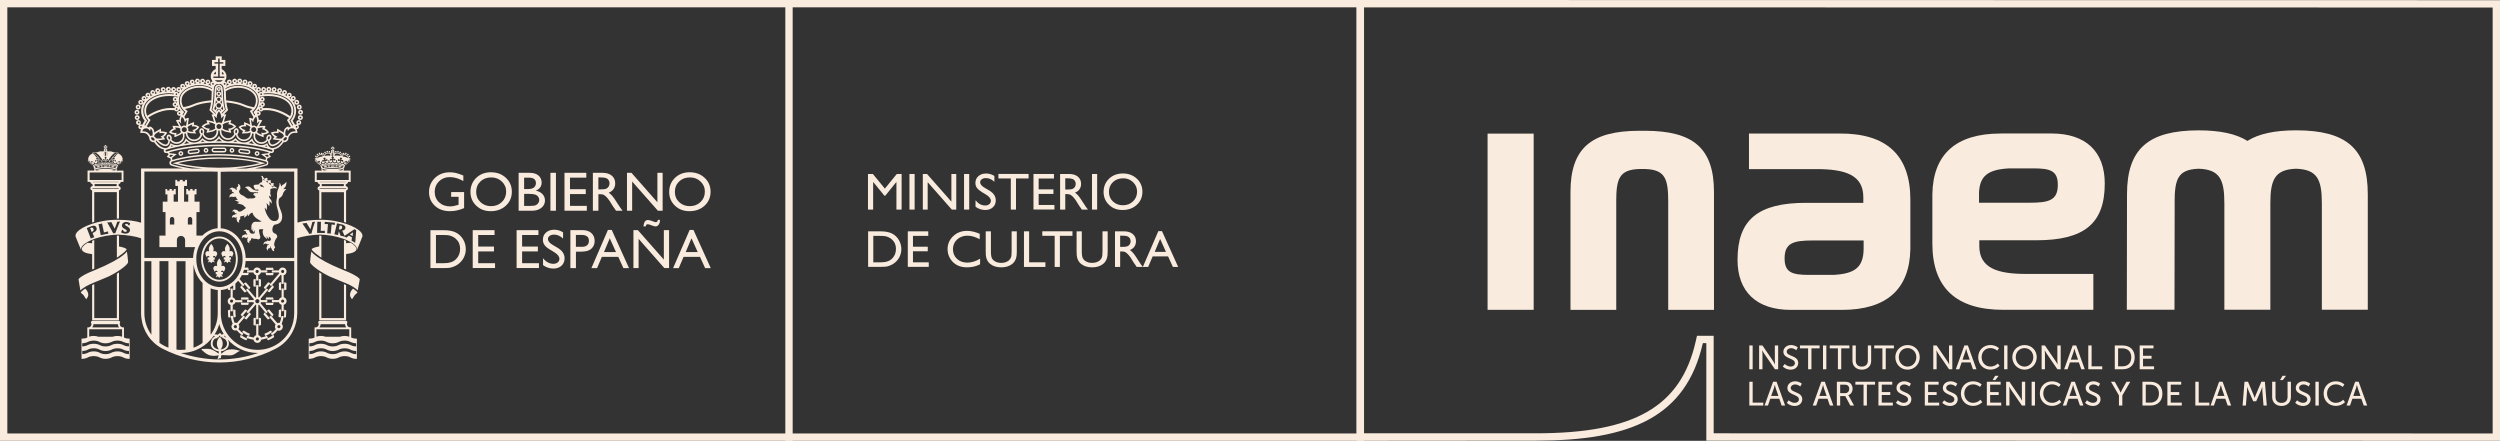 <svg xmlns="http://www.w3.org/2000/svg" id="b" data-name="Capa 2" viewBox="0 0 976.82 172.24"><rect x="0" y="0" width="976.82" height="172.24" fill="#333333" stroke="none"/><defs><style>      .d {        fill: #f9ebde;      }    </style></defs><g id="c" data-name="Capa 1"><g><g><path class="d" d="M530.09,2.87v166.49H2.87V2.87h527.22M532.96,0H0v172.24h532.96V0h0Z"></path><path class="d" d="M94.68,131.06c.08-.12.36-.64.43-.73-.66-.45-1.32-1.02-1.91-1.68l-.04-.06.03-.04c.21-.29.3-.6.3-.94,0-.26-.07-.54-.22-.8l-.04-.06,2.01-2.33s.37-.46.51-.61c-.1-.07-.53-.44-.63-.55-.08.13-.4.48-.4.48l-.09.13-2.02,2.31v.04l-.06-.03c-.29-.09-.56-.13-.82-.09l-.07.02-.04-.06c-.23-.6-.41-1.21-.51-1.86l-.03-.07s-.06-.55-.08-.72h-.85c.01.16.09.8.09.8.13.75.35,1.51.67,2.23v.05l-.11.13c-.25.28-.38.64-.38,1v.1c.07.42.24.81.54,1.07.42.34.96.44,1.48.29l.06-.02.04.04c.43.53.91,1.01,1.48,1.47,0-.03.49.35.67.47ZM92.43,128.05c-.12.12-.25.2-.43.2-.15.01-.29-.04-.44-.17-.11-.09-.19-.25-.21-.41-.01,0-.01-.02-.01-.07,0-.11.06-.26.16-.37.24-.26.62-.29.88-.07.22.22.27.61.05.88ZM90.54,74.56c.03.17.09.27.27.39.19.12.69.31.69.57-.2-.07-.77-.12-.92.07-.03.05-.03.13-.03.17-.03.02-.06.05-.13.05-.15.06-.31.11-.42.25-.37.3-.37.77-.34,1.19.23-.26.45-.46.84-.42.16.03.32.08.52.08.09.04.17.1.28.08.13,0,.26-.08.41-.13.26-.13.32-.03.46.18.07.09.14.21.2.31.15.3.26.53.62.67-.38.05-.71.15-1.03.36-.1.06-.13.06-.06.16.04.07.2,0,.2,0,.32-.04.47,0,.73.18.28.12.44.15.72.16-.19.16-.32.3-.56.36-.12.06-.23.1-.35.14.24.07.47.16.73.25.35.12.72.16,1.05.27.18.06.33.13.53.23.16.08.32.26.43.43.23.23.47.45.76.69-.41.31-.82.61-1.23.88-.16.12-.31.21-.48.32-.19.15-.49.18-.71.2-.39.05-.64,0-.83-.34-.12-.18-.24-.33-.46-.35-.08,0-.16.02-.24.08-.05-.03-.08-.07-.16-.09-.61-.29-1.1.24-1.38.73.15-.05.3-.08.47-.11.18,0,.62.06.54.33-.07.34.4.42.63.51.1.02.21.07.25.17,0,.11-.15.09-.25.09-.15,0-.35-.01-.46.07-.17.08-.06.17-.23.2-.17,0-.32.02-.47.11-.42.23-.53.69-.53,1.12.15-.13.28-.26.51-.33.2-.05.44.09.63.15.24.11.41.07.65-.03.14-.08.45-.23.23.03-.1.11-.25.27-.25.42,0,.14.12.25.12.38,0,.15,0,.27.05.42.11.48.55.71,1.01.77-.09-.27-.3-.58-.15-.84.17-.33.52-.44.5-.88-.04-.14-.17-.51,0-.65.16-.14.42-.12.65-.16.37-.04.67-.11.93-.4-.03.37-.07.73-.12,1.08.61-.49,1.26-.89,1.54-1.6,0,.26-.05.47-.05.71-.03.11-.03.19.05.22.11.04.11-.03.2-.14.24-.41.52-.73.9-.99.2-.15.4-.24.65-.25.06.16.12.35.16.52.63,1.48,2.12,2.22,3.44,2.93-.52.11-.99.15-1.51.15-.47,0-1.13-.12-1.55.1-.36.15-.54.41-.7.72-.2.34-.28.56-.25.92.01.47-.1.95.07,1.37.08.2.22.31.37.46.02-.41.08-.74.15-1.11.12.28.09.49,0,.81-.03.3.09.62.12.92.17-.3.24-.69.54-.92-.06.35-.01.66.02,1.02.04.27-.31.27-.55.3-.53.1-.89.05-1.27-.4-.2-.21-.2-.41-.28-.67-.02-.26-.31-.45-.52-.2-.57-.63-1.26-.23-1.78.25.24,0,.71-.11.83.09.08.11.15.26.21.38.05.04-.04.08-.04.16,0,.11.15.22.22.27.12.1.28.2.28.35,0,.29-.25.13-.43.1-.19-.03-.8-.25-.67.2-.4-.05-.8.12-.94.55-.08.26-.1.52-.08.78.19-.21.43-.53.78-.44.17.01.34.09.53.16.16.07.2.31.41.2.18-.08.25-.28.47-.31.27-.04.26.04.14.24-.11.19-.42.62-.11.78-.36.67.27,1.09.85,1.33-.06-.14-.16-.26-.18-.4-.09-.32.15-.52.37-.71.33,0,.41-.28.33-.55-.06-.13.09-.25.18-.31.18-.09.3-.03.45.03.21.06.36.15.55.16.19,0,.4-.01.6,0,.27,0,.52.05.72.14.24.11.57.11.73-.06.15-.14.36-.37.39-.58.06-.21-.04-.47-.09-.68-.15-.53-.29-1.03-.38-1.57-.05-.38-.13-1.06.45-1.02.37,0,.7.03,1.09.03h.12c-.07.17-.12.35-.21.54-.1.23-.06.53-.03.77.03.47.21.98.45,1.36.15.21.35.36.53.54.16.16.29.34.47.47.1.1.35.13.26-.11-.04-.15-.18-.28-.18-.42-.02-.15,0-.29,0-.44.19.46.51.8.85,1.16-.01-.36.04-.75.03-1.11.1.27.4.36.59.6.25.26.27.72.05.97-.27.27-.58.3-.89.15-.22-.1-.72-.02-.66.33-.52-.1-.83.07-1.06.53-.12.22-.18.49-.26.73.37-.35.69-.61,1.23-.42.23.08.39.37.64.2.18-.05.26-.17.42,0,.07.04-.2.14-.2.14-.25.09-.47.28-.57.56,0,.07.02.18,0,.23-.08.09-.16.2-.18.34-.2.46.26.98.52,1.34-.02-.27-.1-.73.12-.88.17-.1.31-.16.51-.18.08-.02.12.03.2-.02.09-.18.13-.35.13-.55.04-.1.17-.4.17-.16.02.2-.03.94.34.83-.08.64.5,1.06,1.06,1.1-.21-.42-.38-.87.09-1.23.05-.07.12-.04.16-.13.1-.11.03-.29-.04-.38-.09-.26-.28-.43-.32-.71-.05-.49.1-.9.24-1.34.07-.23.14-.49.26-.69.16-.35.4-.64.64-.95.12-.25.12-.55-.07-.77-.17-.17-.23-.59-.48-.65-.32-.07-.48-.1-.7-.3-.12-.11-.24-.22-.34-.34-.32-.51-.27-1.28-.12-1.81.07-.38.28-.74.58-1,.19-.11.42-.11.61-.18.33-.07.65-.12.96-.27.62-.28,1.1-.82,1.35-1.48.35-.98.25-2.05-.11-3.07-.18-.57-.41-1.18-.65-1.75-.08-.31-.23-.58-.31-.89-.13-.71-.21-1.47-.07-2.19.1-.5.37-.71.78-1,.35-.22.58-.59.77-.98.11-.28.15-.57.3-.85.32-.53.69-1,1.13-1.38-.4,0-.81,0-1.22.12.33-.39.81-.83,1.01-1.29.16-.45.23-.97.25-1.46,0-.07.01-.07-.05-.07-.11-.02-.08-.01-.16.09-.15.28-.43.45-.68.64-.47.3-.93.52-1.18,1.08-.02-.52-.25-.93-.45-1.39-.08-.05-.18,0-.18,0-.01.02-.01.14-.01.15,0,.31,0,.59-.07.9-.08.36-.27.69-.4,1.06-.27.59-.47,1.23-.52,1.9-.06.53.08,1.08,0,1.59-.06.66-.3,1.33-.25,1.96.03,1.47.61,2.83.88,4.23.13.79.23,1.8-.3,2.47-.58.7-1.82.68-2.53.24-.62-.39-1.01-1.03-1.39-1.6-.32-.53-.61-1.07-.81-1.65-.1-.26-.19-.55-.24-.81-.08-.3-.11-.58-.21-.86.38.29.6.6.85,1.01.09-.95.22-1.88-.1-2.8.46.36.77.74,1.01,1.25.22-.66.39-1.3,0-1.93.28.16.53.26.75.5.13.15.21.31.29.46v-.59c0-.43-.12-.75-.4-1.08-.18-.22-.37-.38-.47-.63-.12-.3-.16-.62-.16-.93.26.21.51.41.78.6-.03-.45-.17-.9-.33-1.35-.04-.14.01-.3.03-.48.05-.18.05-.38.05-.58-.02-.15-.02-.28-.05-.44v-.19c.1-.06.17-.1.23-.15.13-.04.2-.08.32-.11.27-.11.57-.16.93-.18,0,0,.07.05.1.03.09-.07.15-.04.25-.03.14.02.25.02.34.08.12.07.28.22.31-.02.04-.44-.37-.7-.74-.44,0-.07,0-.38-.06-.38-.13,0-.27,0-.39,0-.08,0-.15.19-.15.23-.09.12-.16.14-.03.23-.09,0-.45-.02-.36-.2,0-.08.08-.15.13-.21-.13.01-.2.04-.32,0-.13-.05,0-.3.07-.37.02.08.15.36.15.36.13-.05.26-.08.4-.08.06-.04.1-.33.12-.37.06-.16-.1-.14-.26-.2.12-.05.35-.05.32-.16,0-.1,0-.33-.07-.42-.04-.05-.27-.06-.33-.08-.2-.05-.2.13-.23.28-.06-.1-.06-.3-.16-.27-.12.02-.32.05-.39.11-.04.06-.07.25-.12.31-.05.18.14.18.27.27-.09.07-.23.15-.39.09-.14-.09-.1-.28-.07-.42-.1.05-.27.13-.37,0-.12-.16,0-.34.08-.45.06.05.14.29.19.28.13-.05.24-.13.39-.15.03-.03.06-.31.06-.35.02-.19-.09-.16-.27-.19.11-.05.34-.09.28-.2,0-.09-.06-.33-.1-.38-.08-.07-.31-.04-.37-.07-.21,0-.17.19-.21.35-.07-.15-.07-.31-.24-.24-.03.02-.31.09-.31.12-.02.13-.04.28-.07.41-.02.06.27.11.35.13-.12.13-.2.25-.39.22-.2-.05-.16-.24-.15-.4-.13.06-.29.16-.39.01-.11-.09-.05-.26,0-.39.07.08.17.3.26.23.08-.05.28-.1.34-.18.04-.07,0-.27.03-.34,0-.19-.14-.12-.29-.16.07-.08.29-.15.24-.25-.04-.06-.09-.32-.19-.37-.05-.04-.29.01-.39.01-.16,0-.09.18-.12.33-.04-.06-.11-.25-.24-.2-.07.05-.29.11-.35.18-.03.09,0,.33,0,.41,0,.11.24.09.35.11-.02.07-.25.27-.33.11-.02-.11-.05-.18-.05-.3-.07.06-.09.19-.19.21-.16,0-.21-.2-.26-.34.12.13.12.03.24-.05.04-.03.18-.12.18-.19-.05-.14-.06-.27-.06-.39-.03-.07-.36,0-.39,0,.13-.29.04-.58-.32-.64-.07-.01-.42-.07-.39.13,0,.03.11.14.15.16.04.06.08.1.11.17.01.07.12.3.09.38-.04.06.04.11.04.22.08.24.08.55.06.83-.06.15-.06.26-.11.41-.07.14-.04.16-.19.21-.23.04-.53.07-.72.27-.07.07-.12.17-.16.3,0,0-.02.06-.03.07-.04.08-.11.14-.2.16-.23.07-.48.06-.73.1-.33,0-.82,0-1.12.19-.24.21-.05.67.03.96.1.19.28.25.32.42,0,.17,0,.28.03.43.21-.1.38-.2.55-.29.02.14.06.3.09.45.15-.1.27-.21.41-.32.1-.05.25.13.29.18.05.09.07.15.07.21.03.13-.05.09-.14.09-.77.05-1.49-.09-2.16-.53-.48-.32-.93-.99-1.52-1.08-.55-.08-1.07.09-1.53.34.43.16.79.41,1.05.72.37.44.81,1.04,1.42,1.15.54.08,1.12.04,1.68,0,.37,0,.74.08,1.08.11-.07.26-.29.34-.54.36-.09-.1-.18-.22-.29-.33-.04.11-.14.23-.23.34-.07,0-.24-.26-.25-.34-.1.14-.2.27-.27.4-.33.09-.45.41-.13.64.18.14.68.39.64.68-.03.26-.43.46-.65.52-.48.15-1.05.07-1.52.07-.19,0-.32,0-.44.05-.07.01-.22.05-.27.05-.28-.14-.55-.2-.81-.38-.39-.27-.76-.62-1.17-.82-.31-.15-.7-.26-.95-.5-.23-.2-.44-.49-.54-.78-.16-.33-.02-.69.19-.95.12-.18.4-.51.3-.76-.04-.06-.11,0-.09-.11,0-.07.03-.15.03-.22,0-.14,0-.32-.05-.47-.07-.25-.27-.45-.46-.62-.15-.08-.31-.13-.49-.18.16.35.28.65.05,1-.06.07-.12.14-.19.19-.05.07-.12,0-.2.07-.13.14-.13.41-.09.57.02.18.02.38-.04.55-.08.19-.23-.06-.29-.13-.13-.21-.49-.79-.75-.4-.52-.72-1.41-.28-1.84.28.24,0,.5,0,.72.05.25.03.35.27.38.48ZM102.47,72.33c.45.38.77.91.73.92-.07.1-.43-.23-.69-.31,0,0-.2.04-.39.04-.18,0-.27-.09-.31-.19-.02-.07.04-.25.04-.25l-.3-.05-.04-.38s.63,0,.96.23ZM94.67,131.25s-.44-.31-.66-.46c-.05.19-.16.82-.2.94.78.53,1.55.96,2.35,1.23.06-.06.5-.49.61-.63-.14-.07-.66-.26-.66-.26-.5-.22-.95-.5-1.44-.81ZM96.54,106.47h2.45s.03.06.03.06c.16.49.53.84,1,1.02h.06v2.05h.84v-2.06l.05-.02c.42-.16.8-.54.96-1l.03-.05h2.49v-.84h-2.49v-.07c-.23-.63-.84-1.07-1.5-1.07s-1.24.44-1.45,1.07l-.03.07h-2.45v.83ZM100.46,105.45c.35,0,.63.28.63.6s-.28.64-.63.64-.63-.31-.63-.64.29-.6.63-.6ZM106.23,106.47h2.73l.15.29-.04.06-3.24,3.84v-.03c-.03.05-.15.18-.53.63.12.08.57.46.63.55.12-.13,3.73-4.41,3.73-4.41l.19.09.15.06v3.38h.83v-3.32s0-.05,0-.05l.05-.02c.67-.2,1.08-.79,1.08-1.47,0-.85-.67-1.55-1.56-1.55-.65,0-1.24.46-1.43,1.07l-.03.07h-2.73v.84ZM110.43,105.45c.37,0,.62.26.62.6s-.26.64-.62.64c-.31,0-.59-.31-.59-.64s.28-.6.59-.6ZM109.83,110.24c-.15.05-.78.23-.86.27v2.67c.08.03.71.23.86.27v-3.2ZM110.91,116.17l-.06-.02v-3.45h-.83v3.46l-.06.03c-.48.13-.85.52-1,.98v.06s-2.57.01-2.7.01v.83h2.7l.03.06c.14.46.49.8.95.93l.08.02v2.53c.14,0,.7-.03.83-.03v-2.5h.06c.64-.21,1.08-.79,1.08-1.45s-.43-1.27-1.08-1.5ZM110.43,118.26c-.31,0-.6-.28-.6-.59,0-.34.29-.62.6-.62.35,0,.62.28.62.62,0,.31-.27.59-.62.59ZM123.3,62.4c.1,0,.18-.03.23-.09l.04.23c-.19.01-.49.15-.55.32l-.03.09c.14.03.36.08.45.19.1.08.29.3.37.43.04.09.06.14.14.21.08.07.22.1.32.07.13.17.35.42.53.55.1.07.25.15.41.19-.05.07-.06.16-.03.23,0,.06.05.12.11.15.06.1.13.25.2.41l-.18.3.34.09c.02.05.04.12.06.18-.05.06-.09.13-.12.22-.02.21.06.37.2.49h-2.79v4.42h1.07s0,.02,0,.03c0,.34.24.62.6.75h0c.17.05.34.25.34.48s-.12.37-.25.45c-.39.11-.68.43-.68.82s.28.7.65.81v10.99c.13,0,.26,0,.4,0,0,0,.18,0,.45.04v-10.35h8.81v11.62c.3.09.6.17.84.25v-12.52c.42-.09.72-.42.72-.84,0-.38-.24-.69-.6-.81-.19-.07-.31-.25-.31-.46s.12-.39.29-.44h.04s.03-.03.03-.03l.05-.03h0c.31-.14.51-.4.51-.73,0,0,0-.03,0-.03h1.05v-4.42h-2.82c.14-.12.23-.28.17-.49-.02-.1-.06-.19-.13-.25.02-.05.04-.11.07-.17l.3-.07-.12-.27c.09-.16.18-.33.24-.45.06-.03.1-.08.13-.14,0-.07-.01-.17-.06-.23.15-.03.3-.1.41-.19.19-.12.38-.36.5-.54.1.02.19-.02.27-.08.04-.08.12-.16.12-.26.11-.13.2-.26.31-.37.04-.04.13-.08.22-.12.09-.03.28-.07.28-.07-.09-.2-.27-.41-.52-.42.02-.07.03-.15.04-.22.05.06.12.09.22.09.18,0,.3-.14.3-.31s-.12-.31-.3-.31c-.11,0-.19.04-.25.12-.15-.93-.92-1.62-1.79-1.62-.32,0-.63.07-.9.25l.15.26c.22-.13.48-.22.75-.22.72,0,1.32.56,1.47,1.3-.23-.25-.65-.45-1.15-.58-.38-.09-.71-.12-.97-.07.03-.06.06-.12.06-.19,0-.16-.16-.3-.34-.3-.1,0-.18.05-.23.13-.13-.7-.85-1.22-1.7-1.22-.33,0-.64.08-.91.21-.06-.16-.15-.31-.25-.42.05-.1.07-.21.07-.32,0-.26-.17-.48-.37-.58v-.32h.37v-.58h-.37v-.34h-.57v.34h-.4v.58h.4v.31c-.23.11-.4.33-.4.59,0,.11.03.21.08.31-.11.12-.2.28-.26.44-.29-.14-.6-.22-.91-.22-.91,0-1.61.56-1.7,1.28-.06-.07-.14-.11-.24-.11-.16,0-.3.14-.3.31,0,.03,0,.05.02.08-.27-.03-.58,0-.95.08-.54.14-.98.38-1.2.65.13-.78.76-1.37,1.51-1.37.24,0,.49.08.73.23l.14-.27c-.27-.17-.58-.25-.87-.25-.93,0-1.66.69-1.82,1.62-.05-.07-.13-.12-.24-.12-.19,0-.31.14-.31.31,0,.19.14.31.31.31ZM135.11,73.49h0c.06.02.1.05.1.11,0,.11-.18.12-.21.12h-9.95c-.14,0-.24-.08-.24-.12,0-.03.04-.06.09-.09h0s0,0,.01,0h0s.03,0,.05-.02c.03,0,.06-.02.08-.02h9.94s.07.01.1.02ZM134.36,72.72h-8.67c.04-.12.06-.25.06-.39s-.03-.29-.08-.41h8.7c-.04.13-.07.27-.07.41s.03.27.06.39ZM135,71.17h-9.95c-.09,0-.16-.02-.2-.05.04-.03.11-.05.2-.05h9.95c.1,0,.17.02.2.05-.02.02-.09.05-.2.05ZM136.26,67.4v2.93h-12.51v-2.93h12.51ZM129.98,65.95c-1.42,0-2.75.13-3.72.42.49.13,1.06.22,1.7.29h-1.03c-.22-.04-.41-.07-.54-.11-.34-.1-.42-.23-.43-.3.01-.04.05-.08.09-.1.29-.1.61-.17.93-.24.83-.16,1.9-.26,2.98-.26h.06c1.08,0,2.13.1,2.96.25.32.07.64.15.95.24.05.03.06.06.07.12.06.17-.32.27-.41.29-.13.04-.31.07-.53.11h-1.03c.63-.06,1.22-.16,1.73-.29-1.01-.29-2.31-.42-3.76-.42ZM134.16,65.22l-.4.02.19.36s-.04.08-.05.11v.03c-.12-.04-.22-.07-.35-.1-.98-.25-2.16-.36-3.58-.36h-.1c-1.51,0-2.97.19-3.84.47-.02-.04-.03-.07-.04-.11l.2-.34-.36-.06c-.04-.07-.07-.14-.11-.22,1.11-.31,2.63-.51,4.26-.51s3.17.2,4.29.51c-.03.06-.07.13-.1.2ZM134.56,64.81c-1.16-.34-2.77-.58-4.59-.58s-3.42.24-4.57.58c-.01,0-.03,0-.04-.01v-.03s0-.08.02-.09c1.15-.37,2.75-.62,4.59-.62s3.47.25,4.62.62c.02,0,.05.05.05.1,0,.02-.06.05-.09.04ZM131.73,59.94c.73,0,1.35.46,1.42,1.03-.37-.13-.85-.21-1.36-.21-.32,0-.61.03-.88.09.02-.11.03-.22.03-.32,0-.13-.01-.25-.04-.36.24-.14.51-.22.82-.22ZM130.64,60.53c0,.14-.02.28-.05.4-.05.01-.07.03-.11.04l.06-.45c0-.29-.04-.58-.13-.81.15.2.23.49.23.81ZM129.58,59.05h.33v-1.04h-.39v-.15h.39v-.34h.13v.34h.37v.15h-.37v1.04h.3v.13h-.76v-.13ZM130.34,59.39c-.08.11-.21.18-.37.18-.14,0-.27-.07-.35-.18h.72ZM129.6,59.67c-.08.24-.13.55-.13.86l.06.45c-.05-.02-.1-.04-.16-.05-.03-.12-.04-.25-.04-.4,0-.35.1-.66.28-.86ZM128.22,59.94c.28,0,.56.09.83.23-.03.11-.04.23-.04.36,0,.1.01.21.03.32-.26-.06-.55-.09-.85-.09-.53,0-1.01.09-1.37.22.07-.58.66-1.04,1.41-1.04ZM123.73,62.82l.02-.07v-.03s.17.03.23.18c.08.18.04.44.04.44h.04l.61-.56.37.26-.06.44-.57.06c.1.07.21.19.36.3.28.28.55.25.55.25.17-.05.24-.18.27-.38h-.03c-.07-.04-.16-.12-.17-.21-.02-.05-.02-.09-.02-.12,0-.06,0-.11.02-.14l.12-.1.17.03c.07.04.12.1.13.18.04.12.02.23-.05.3.12.15.3.23.5.23.33,0,.61-.26.61-.6,0-.11,0-.22-.07-.31,0,0-.05-.03-.08-.05l-.57.34-.31-.32.15-.41.7.06s.01-.04.01-.06l-.41-.61.4-.36.54.17-.16.71s.03.03.07.06l.58-.34.29.32-.14.42-.69-.08s0,.07-.04.09v.07c0,.37.27.67.67.67.28,0,.56-.22.63-.49-.07-.03-.18-.13-.19-.25v-.06c0-.12.08-.24.19-.28l.15.03c.07.07.13.15.13.23s0,.18-.06.25c0,0-.04,0-.06.04.07.22.34.41.61.41.35,0,.65-.3.65-.67,0-.08,0-.13-.03-.2-.03-.02-.04-.07-.08-.08l-.62.2-.26-.33.26-.42.66.22s0-.05.03-.07l-.3-.65-.04-.08.26-.18.2-.13s-.06-.03-.09-.05l-.07-.58c0-.35.04-.59.1-.75.04,0,.07,0,.1,0,.05,0,.09,0,.14,0,.04.15.09.4.09.75l-.07.6s-.06.03-.08.04l.07.06.05.03.18.12h-.01s.15.09.15.09l-.04.04h.01s-.32.68-.32.68c.04.02.04.05.06.05l.64-.21.25.42-.25.33-.64-.2s-.02.04-.06.07c-.02.07-.02.14-.02.22,0,.37.32.67.65.67.29,0,.49-.18.62-.4-.09-.05-.12-.18-.12-.31.03-.16.16-.28.27-.26.13.03.25.16.21.34-.02.12-.12.22-.21.25.09.27.34.49.64.49.4,0,.67-.3.67-.67v-.07s-.05-.06-.05-.09l-.7.08-.15-.42.3-.32.59.34s.05-.04.08-.06l-.15-.71.51-.17.41.36-.41.61s0,.05.03.06l.69-.06.11.41-.27.32-.57-.34c-.06.02-.06.05-.1.07,0,.07-.07.18-.07.29,0,.35.28.6.63.6.17,0,.35-.08.48-.23-.06-.06-.1-.18-.05-.3.08-.14.19-.26.3-.21.1.03.16.13.16.25,0,.03,0,.07-.02.12-.04.08-.09.14-.15.2h-.05c0,.19.07.35.28.4,0,0,.23.03.55-.25.13-.12.23-.23.31-.3l-.62-.06-.07-.44.35-.26.62.55s.04,0,.07,0c0,0-.05-.27.03-.44.02-.08.08-.12.13-.14,0,0,0-.01.02-.01.04-.03.07-.03.07-.03l.02.1s.06-.04.09-.07c.03-.02.08-.03.13-.03v-.04s0,.04,0,.04c.09,0,.18.06.25.12h-.05c-.09.05-.22.1-.3.18-.13.14-.28.34-.36.51,0,.02-.06.11-.07.13-.03.01-.08.04-.11.03h-.14c-.12.19-.31.45-.5.56-.1.07-.28.2-.43.17-.27-.08-.32-.17-.45-.41-.17.08-.31.14-.5.14-.41,0-.65-.24-.83-.58-.21.21-.4.36-.72.36-.3,0-.52-.17-.72-.38-.2.17-.39.3-.66.3-.38,0-.61-.22-.81-.51-.19.3-.39.51-.77.51-.27,0-.46-.15-.65-.29-.19.22-.41.38-.72.38s-.51-.14-.71-.36c-.17.34-.41.58-.83.58-.2,0-.34-.07-.51-.14-.1.22-.17.35-.4.41-.12.02-.31-.06-.46-.17-.23-.15-.45-.46-.61-.68-.05.07-.11.19-.22.09-.07-.06-.07-.09-.1-.16-.04-.08-.23-.34-.4-.47-.07-.08-.19-.13-.28-.16h-.02c.08-.07.23-.13.33-.12.06.03.1.05.12.09ZM111.91,110.51c-.1-.04-.72-.22-.89-.27v3.2c.17-.04.79-.24.89-.27v-2.67ZM104.27,131.2c-.74.32-1.47.54-2.21.66h-.07l-.02-.05c-.18-.38-.55-.7-.95-.83h-.07v-4.41h-.84v4.33s0,.07,0,.07h-.04c-.41.15-.71.43-.9.85l-.04.04h-.03c-.57-.07-1.11-.2-1.63-.38-.08,0-.6-.22-.79-.28-.03.11-.31.63-.39.74.15.06.7.3.7.3.65.22,1.3.37,2,.47h.06v.07c.16.7.79,1.2,1.54,1.2s1.32-.51,1.47-1.21l.03-.06h.06c.59-.11,1.23-.27,1.86-.47,0,0,.52-.21.71-.31-.08-.1-.36-.64-.42-.73ZM100.56,133.06c-.34,0-.61-.29-.61-.63s.27-.61.61-.61.61.29.61.61c0,.34-.28.63-.61.63ZM106.69,104.6h-2.67c-.02.07-.2.7-.26.88h3.17c-.03-.17-.22-.8-.24-.88ZM106.26,131.28v-.03c-.46.32-.95.59-1.43.81,0,0-.46.2-.69.27.14.14.58.57.63.63.8-.28,1.58-.7,2.36-1.23,0-.12-.15-.75-.2-.94-.17.11-.67.49-.67.49ZM109.33,126.08l-.02.06-.11-.02c-.23-.04-.52,0-.79.09l-.05.02-2.02-2.34s0,0,.05,0c-.05,0-.09-.07-.31-.3,0,0-.16-.21-.24-.31-.1.1-.53.48-.63.55.08.12.49.61.49.61l1.96,2.3.04.03-.04.06c-.12.25-.24.54-.24.83,0,.31.12.63.31.92l.05.04-.05.06c-.59.68-1.23,1.24-1.88,1.68.07.09.33.61.42.73.08-.08.67-.49.67-.49.55-.44,1.06-.92,1.47-1.44l.05-.04.05.02c.51.15,1.05.06,1.45-.29.3-.27.51-.66.55-1.07.04-.4-.08-.79-.35-1.1-.03-.02-.13-.14-.13-.14l.04-.04c.3-.79.54-1.55.66-2.3,0,0,.06-.53.07-.74h-.83c-.11.94-.3,1.8-.64,2.65ZM109.35,128.08c-.13.13-.27.18-.44.17-.15,0-.3-.09-.4-.2-.1-.12-.15-.26-.15-.41,0-.17.07-.34.23-.47.27-.21.61-.19.85.07.23.25.16.63-.09.84ZM111.02,121.71v.75l-.04.91s-.07.52-.08.72c.12-.02.73-.14.83-.14,0-.14.15-2.54.15-2.67-.08-.03-.7-.26-.87-.31v.75ZM109.82,122.45v-1.56c-.15.05-.77.2-.86.21,0,.12-.04,1.28-.04,1.28,0,.06-.01.06-.01.09,0,0-.06,1.2-.1,1.33.11.02.74.23.9.31.08-.5.11-1.01.11-1.65ZM135.93,60.65c.17,0,.32-.12.32-.29,0-.19-.15-.3-.32-.3-.18,0-.29.11-.29.3,0,.17.11.29.29.29ZM128.71,59.6c.17,0,.3-.13.3-.31,0-.16-.15-.31-.3-.31-.17,0-.3.15-.3.31,0,.2.11.31.3.31ZM131.24,59.6c.19,0,.3-.13.3-.31,0-.16-.15-.31-.3-.31-.17,0-.32.16-.32.31,0,.18.15.31.32.31ZM132.93,59.87c.15,0,.31-.15.31-.32s-.16-.3-.31-.3c-.18,0-.32.13-.32.3s.14.32.32.32ZM132.09,59.57c.17,0,.3-.13.3-.31,0-.15-.13-.29-.3-.29s-.3.13-.3.29c0,.18.13.31.3.31ZM127.02,59.87c.16,0,.3-.15.3-.32s-.14-.3-.3-.3c-.18,0-.33.13-.33.3s.15.32.33.32ZM127.86,59.57c.16,0,.31-.1.31-.31,0-.15-.15-.29-.31-.29s-.33.13-.33.29c0,.18.15.31.33.31ZM126.34,60.44c.17,0,.31-.13.31-.29,0-.19-.14-.32-.31-.32-.15,0-.31.12-.31.32,0,.16.12.29.31.29ZM92.12,123.8c-.03-.13-.11-1.33-.11-1.33v-.1c0-.14-.03-1.15-.03-1.27-.12-.02-.73-.17-.86-.21v1.56l.11,1.62-.08.06s.86-.31.97-.34ZM133.61,60.44c.14,0,.3-.13.3-.29s-.16-.32-.3-.32c-.17,0-.32.12-.32.32,0,.16.15.29.32.29ZM136.52,61.41c.19,0,.32-.15.32-.32s-.12-.29-.32-.29c-.17,0-.3.13-.3.29,0,.17.13.32.3.32ZM135.12,60.25c.2,0,.34-.14.34-.3s-.15-.31-.34-.31c-.13,0-.28.15-.28.31,0,.18.15.3.28.3ZM134.28,60.28c.16,0,.29-.13.29-.33,0-.13-.11-.27-.29-.27-.16,0-.31.15-.31.27,0,.19.12.33.31.33ZM132.44,65.24l.41.06.42.07c.08,0,.19-.07.23-.16,0-.11-.09-.19-.18-.22l-.42-.06-.4-.08c-.12,0-.23.05-.23.17,0,.08.04.19.17.22ZM127.48,64.85l-.42.08-.41.06c-.1.03-.18.11-.14.22,0,.09.12.17.2.16l.43-.07.4-.06c.1-.03.19-.14.17-.22,0-.12-.11-.17-.22-.17ZM128.52,64.6c-.21,0-.36.16-.36.36s.16.34.36.34.33-.17.33-.34-.11-.36-.33-.36ZM128.52,65.12c-.11,0-.18-.09-.18-.17,0-.09.07-.17.18-.17.08,0,.14.06.14.17,0,.1-.06.17-.14.17ZM125.66,60.28c.18,0,.32-.13.32-.33,0-.13-.12-.27-.32-.27-.15,0-.3.15-.3.27,0,.19.15.33.3.33ZM131.44,65.3c.21,0,.39-.15.39-.34s-.17-.36-.39-.36c-.2,0-.33.18-.33.36s.13.34.33.34ZM131.44,64.78c.13,0,.2.08.2.17,0,.07-.07.17-.2.17-.07,0-.15-.07-.15-.17s.08-.17.15-.17ZM129.24,64.9c0,.12.09.2.18.2h1.19c.09,0,.17-.08.17-.2,0-.1-.08-.19-.17-.19h-1.19c-.1,0-.18.09-.18.19ZM132.74,88.04l-.36,1.57c.71.18,1.14,0,1.28-.62,0-.07.03-.13.03-.27,0-.52-.52-.58-.95-.68ZM124.8,60.25c.18,0,.32-.12.32-.3,0-.16-.14-.31-.32-.31-.15,0-.29.15-.29.31s.15.3.29.3ZM124.03,60.65c.15,0,.29-.12.29-.29,0-.19-.14-.3-.29-.3-.17,0-.32.11-.32.3,0,.17.15.29.32.29ZM130.81,86.35c-2.03-.36-3.99-.5-5.68-.46-3.58,0-6.73.41-8.9,1.07v-21.14h-16.64c1.64-.33,3.17-.71,4.55-1.15.45-.13.74-.58.69-1.06,0-.36-.15-.68-.43-.85l.02-.05c-.12-.05-.12-.3,0-.77l.04-.02,1.09-.51.33-.14-.21-.27-.54-.74c.27-.36.52-.46.67-.49,0,0,0,0,.01,0,.49.17,1.06-.14,1.21-.58.17-.42-.04-.76-.04-.76h-.02c.75-.16,1.46-.54,1.8-.73.85-.55,1.63-1.53,2.09-2.16.04,0,.07.03.13.03.03.01.07-.01.11-.01.14,0,.29-.01.43-.06.03-.02.07-.04.11-.04.2-.08.37-.18.52-.32h0s.02,0,.02,0c.13-.13.24-.27.32-.41.04-.05.04-.09.07-.13.05-.11.1-.21.13-.32.01-.06.02-.12.02-.18.02-.08.02-.17,0-.27v-.13c.2-.4.72-1.22,1.23-1.5.69-.38,1.89-.27,1.9-.27l.35.03v-.34c0-.41-.12-.79-.31-1.12.5-.02.92-.43.92-.94,0-.33-.15-.61-.38-.78.1.03.2.05.32.05.54,0,.95-.41.95-.96s-.41-.96-.95-.96-.96.42-.96.96c0,.32.14.6.37.77-.09-.03-.19-.06-.29-.06-.21,0-.4.07-.56.18l-.94-1.57c.87-1.15,1.34-2.49,1.34-3.89,0-.91-.2-1.83-.59-2.64-.22-.46-.5-.9-.84-1.3.1.03.2.06.31.06.53,0,.97-.44.97-.97s-.43-.94-.97-.94-.95.41-.95.94c0,.09.01.18.03.26-.21-.19-.43-.38-.66-.57,0,0,.02,0,.03,0,.54,0,.95-.42.95-.96s-.43-.95-.95-.95-.98.43-.98.95c0,.14.02.26.07.37-.26-.16-.54-.31-.83-.46.48-.06.84-.45.84-.93,0-.55-.44-.99-.97-.99s-.96.44-.96.99c0,.2.06.38.17.53-.31-.12-.64-.23-.97-.34.44-.07.8-.47.8-.94,0-.52-.44-.97-.95-.97-.54,0-.98.44-.98.97,0,.3.14.56.35.74-.38-.1-.78-.18-1.19-.25.37-.13.62-.47.62-.89,0-.53-.44-.96-.96-.96s-.97.42-.97.96c0,.33.15.61.39.78-.32-.04-.64-.06-.96-.07.27-.17.45-.48.45-.84,0-.51-.45-.96-.97-.96s-.96.43-.96.96c0,.36.16.65.42.82-.3,0-.6.02-.91.05.24-.17.4-.45.4-.78,0-.53-.43-.97-.96-.97s-.95.43-.95.97c0,.4.23.73.57.88-.1.02-.2.03-.31.05-.1-.04-.21-.07-.32-.07-.45,0-.83.31-.93.72-.13-.24-.29-.48-.46-.72.12.06.24.09.38.09.53,0,.97-.43.97-.96s-.45-.97-.97-.97-.95.43-.95.97c0,.09.02.18.04.25-.19-.2-.38-.38-.59-.55.53-.01.94-.43.94-.97s-.42-.95-.97-.95-.94.41-.94.95c0,.11.02.21.05.31-.22-.14-.45-.27-.69-.39.45-.09.78-.49.78-.95,0-.53-.43-.96-.97-.96s-.96.4-.96.96c0,.19.06.37.14.51-.25-.09-.5-.17-.77-.25.34-.14.57-.48.57-.89,0-.53-.42-.94-.97-.94-.46,0-.97.39-.97.94,0,.25.1.48.25.64-.3-.05-.61-.09-.91-.12.32-.15.54-.49.54-.89,0-.52-.42-.95-.93-.95-.55,0-1,.43-1,.95,0,.36.2.67.5.84h-.19c-.28,0-.56,0-.83.02.28-.16.46-.47.46-.83,0-.51-.45-.94-.96-.94s-.93.43-.93.94c0,.44.25.79.62.92-.4.05-.8.13-1.18.23.23-.17.37-.44.37-.76,0-.54-.42-.97-.96-.97s-.96.44-.96.97.39.91.89.94c-.44.15-.88.32-1.29.52.25-.19.42-.47.42-.78,0-.49-.4-.89-.9-.94.13-.15.24-.31.34-.49h0l.13-.25h0v-.02l.26-.61h-.06c.04-.19.06-.4.06-.61,0-.18-.01-.35-.05-.54v-.28h-.07c-.25-.89-.89-1.63-1.74-1.99v-1.27h1.43v-2.33h-1.43v-1.42h-2.34v1.42h-1.44v2.33h1.44v1.23c-1.15.47-1.93,1.59-1.93,2.85,0,.75.28,1.44.73,1.98-.5.04-.89.45-.89.95,0,.32.16.63.41.8-.42-.2-.87-.39-1.33-.53.52-.02.91-.42.91-.95s-.43-.97-.95-.97-.98.44-.98.97c0,.32.17.6.42.78-.39-.1-.8-.19-1.21-.24.39-.12.66-.47.66-.93,0-.51-.45-.94-.96-.94s-.99.43-.99.94c0,.36.19.67.48.84-.28-.01-.55-.03-.84-.03h-.17c.28-.17.47-.48.47-.84,0-.52-.42-.95-.94-.95-.56,0-.98.41-.98.95,0,.41.23.74.57.89-.32.03-.64.07-.94.12.14-.17.23-.39.23-.64,0-.53-.41-.94-.96-.94s-.93.41-.93.94c0,.41.23.75.56.9-.26.07-.51.16-.76.25.09-.15.15-.33.15-.52,0-.52-.43-.96-.94-.96-.56,0-.98.41-.98.96,0,.48.33.86.77.95-.24.12-.47.25-.69.39.03-.1.05-.2.05-.31,0-.53-.43-.95-.98-.95s-.94.43-.94.95c0,.55.41.97.94.97h0c-.21.18-.41.37-.6.56.03-.09.04-.17.04-.26,0-.54-.43-.97-.96-.97s-.95.43-.95.97.42.96.95.96c.15,0,.29-.03.41-.1-.18.24-.34.49-.48.75-.09-.43-.47-.75-.93-.75-.12,0-.21.03-.31.07-.11-.02-.21-.03-.32-.05.35-.15.59-.48.59-.88,0-.53-.45-.97-.97-.97s-.97.46-.97.97c0,.32.17.61.41.78-.31-.03-.61-.04-.91-.05.27-.17.44-.48.44-.82,0-.51-.46-.96-.99-.96s-.97.44-.97.96c0,.36.19.66.46.84-.33.01-.64.04-.96.07.25-.17.41-.46.41-.78,0-.52-.45-.96-.99-.96s-.96.43-.96.96c0,.42.26.77.63.9-.41.07-.81.16-1.2.25.22-.17.35-.44.35-.74,0-.54-.42-.97-.96-.97s-.96.45-.96.97c0,.48.37.88.83.95-.36.11-.71.23-1.04.37.12-.17.19-.35.19-.56,0-.55-.42-.99-.95-.99s-.96.45-.96.99c0,.48.38.89.87.94-.31.15-.6.32-.89.48.06-.12.1-.26.1-.41,0-.52-.44-.95-.98-.95s-.98.45-.98.95.45.96.98.96c.03,0,.05,0,.07,0-.24.18-.47.37-.68.57.02-.09.04-.17.04-.26,0-.53-.43-.94-.98-.94s-.96.42-.96.94.43.97.96.97c.12,0,.23-.03.32-.06-.34.41-.63.84-.84,1.31-.39.83-.59,1.74-.59,2.63,0,1.44.47,2.77,1.35,3.89l-.95,1.57c-.15-.11-.34-.18-.54-.18-.12,0-.24.03-.34.07.23-.16.38-.44.38-.78,0-.55-.41-.96-.95-.96s-.94.41-.94.96.4.96.94.96c.13,0,.26-.02.36-.06-.25.17-.41.46-.41.79,0,.52.44.95.96.95.05,0,.1-.02.15-.02-.2.33-.32.72-.32,1.13v.34l.34-.03s1.23-.11,1.92.27c.52.29,1.04,1.12,1.22,1.52,0,.03.01.04,0,.06-.01.11-.01.23,0,.35.01.03.01.07.03.1.03.13.06.24.12.35.04.04.05.08.06.13.09.14.21.28.34.41h.02c.16.14.33.23.5.31.06.02.12.04.17.06.12.03.25.06.37.06.06,0,.09.03.13.01.02,0,.03,0,.05,0,.01,0,.03,0,.04-.02h.05c.36.51,1.17,1.57,2.06,2.15.69.39,1.28.63,1.82.73-.04.11-.16.46-.08.76.1.34.39.5.48.55.14.07.65.04.72.03.12.02.4.1.69.48l-.52.76-.2.27.31.14,1.13.52h.02c.13.48.13.73.01.78v.04c-.26.18-.44.51-.44.88,0,.48.27.89.67,1.04,1.39.44,2.92.83,4.57,1.15h-16.32v21.18c-2.17-.69-5.37-1.12-9.01-1.12-1.72-.04-3.67.1-5.69.46-6.41,1.14-11.31,3.84-10.9,6.03.03.21,2.2,5.36,2.2,5.36,0-.02-.03-.12-.03-.17-.36-1.98,4.03-4.41,9.85-5.44,1.63-.28,3.18-.43,4.61-.46,3.61.15,6.82.69,8.98,1.44v29.26s0,.07,0,.1c0,.27,0,.53.03.79.01.17.02.35.04.52,0,.09.01.18.03.28.55,5.17,3.57,9.73,8.18,12.14,6.8,3.51,14.71,5.44,22.28,5.44s15.28-1.88,22.13-5.44c2.98-1.56,5.3-4.03,6.71-6.98,1.03-2.08,1.62-4.42,1.62-6.9v-29.27c2.17-.72,5.3-1.24,8.84-1.39,1.42.03,3.04.17,4.67.46,5.77,1.03,10.16,3.46,9.81,5.44,0,.05-.03.15-.03.17,0,0,2.17-5.14,2.18-5.36.39-2.2-4.47-4.89-10.89-6.03ZM101.05,34.62c.18,0,.35.17.35.35,0,.2-.18.33-.35.33-.19,0-.32-.14-.32-.33s.14-.35.32-.35ZM69.9,35.3c-.19,0-.33-.14-.33-.33s.15-.35.33-.35c.23,0,.34.18.34.35,0,.2-.14.33-.34.33ZM54.19,48.2c-.19,0-.31-.13-.31-.34s.13-.34.31-.34c.24,0,.33.18.33.34,0,.21-.13.34-.33.34ZM37.69,89.89c-.24.56-.9.9-1.52,1.14.08.27.58,1.51.58,1.51l.08.2-.69.17-.66.31-1.58-4.11,1.78-.72c.6-.22,1.11-.27,1.46-.09.23.09.43.32.51.59.1.2.12.37.12.56,0,.16-.01.3-.09.43ZM39.37,91.89l-.84-4.11-.07-.18.32-.06.42-.05.3-.09.19-.05.17-.05s.7,3.19.76,3.52c.27-.06,1.36-.35,1.36-.35l.25-.05v.22s0,.21,0,.24l.04.08.12.31-3.02.63ZM46.61,87.19c-.51,1.23-1.06,2.49-1.5,3.77l-.04.15h-.29s-.12-.03-.13,0l-.44.07-.04-.14c-.63-1.21-1.31-2.46-2.15-3.89l-.18-.25h.56l.36-.04.56-.07.18-.02,1.02,2.03s.17.31.3.55c.33-.79.68-1.68.96-2.61l.06-.1.45-.04.2-.02.11-.02.3-.04-.3.67ZM49.58,88.4c.57.34,1.31.74,1.22,1.62-.12.86-.98,1.38-2.19,1.25-.34-.05-.84-.16-1.17-.4l-.11-.09.3-.83.07-.14.4.02.02.15c.04.32.33.57.75.6.32.04.64-.06.67-.36.04-.26-.25-.45-.7-.69-.57-.29-1.26-.66-1.19-1.56.09-.7.7-1.33,1.99-1.24.49.07.98.3,1.15.46l.1.09-.26.58-.12.22-.35-.04-.03-.12c-.1-.25-.3-.43-.59-.46-.6-.06-.64.23-.65.35,0,.19.24.37.7.59ZM104.34,61.34l-.92-.75,1.2-.14.42.57-.7.31ZM107.92,53.17c-.47-.19-.9-.54-1.21-.98.59-.17,1.22-.26,1.76-.19l.43.06-.07-.42s-.01-.11-.01-.29c.13.07.27.15.41.22-.02-.02.02,0,.02,0,.35.21,1.09.61,1.36.94.16.23.27.52.36.71-.12.07-.23.13-.33.22-.18.18-.32.39-.41.6l-.1.02c-.28.05-.53.08-.73.1-.35.03-.87-.03-1.21-.08-.13-.01-.23-.03-.31-.03-.07-.02-.15-.03-.21-.04.17-.16.35-.31.35-.31l.42-.33-.51-.19ZM112.08,54.2s-.02,0-.02,0c-.04.16-.14.31-.3.45-.15.13-.3.2-.44.25-.04,0-.08.02-.12.02-.11,0-.2,0-.28-.02-.03-.03-.08-.03-.11-.05-.19-.22-.07-.64.27-.94.34-.32.79-.4.98-.17.02,0,.02.04.04.06.03.1.03.25-.02.4ZM116.76,47.53c.2,0,.33.13.33.34s-.12.34-.33.34-.34-.13-.34-.34.14-.34.34-.34ZM115.88,49.2c.19,0,.33.15.33.35,0,.17-.16.33-.33.33-.2,0-.34-.17-.34-.33,0-.21.14-.35.34-.35ZM115.51,51.29c-.48,0-1.28.05-1.85.36-.58.33-1.08,1.06-1.35,1.51-.21-.12-.46-.19-.73-.15-.08-.43-.22-1.32.04-1.97.16-.44.44-.67.65-.79l.06.3.15.65.41-.53c.25-.32.65-.53,1.09-.56l.08.14.18-.14c.65.05,1.14.53,1.28,1.18ZM114.91,49.53s0,0,0,.02c0,.03,0,.06.02.1-.05-.01-.07-.03-.11-.04l.1-.08ZM114.6,38.11c.19,0,.35.16.35.33,0,.18-.16.35-.35.35-.2,0-.34-.14-.34-.35,0-.19.14-.33.34-.33ZM113.05,36.85c.19,0,.34.15.34.33,0,.2-.14.34-.34.34s-.35-.15-.35-.34c0-.18.17-.33.35-.33ZM111.19,35.79c.18,0,.34.16.34.37,0,.18-.15.32-.34.32s-.33-.14-.33-.32c0-.2.15-.37.33-.37ZM109.28,35.06c.15,0,.33.15.33.35s-.18.34-.33.34c-.2,0-.37-.14-.37-.34s.17-.35.37-.35ZM107.12,34.66c.19,0,.34.15.34.34,0,.21-.14.34-.34.34s-.35-.14-.35-.34c0-.19.15-.34.35-.34ZM105.07,34.53c.17,0,.34.16.34.34,0,.2-.15.37-.34.37-.21,0-.34-.15-.34-.37,0-.16.13-.34.34-.34ZM104.83,36.43c4.43,0,8.39,1.86,9.62,4.54.34.73.52,1.52.52,2.33,0,1.32-.46,2.57-1.33,3.63l-.17.19.14.23.92,1.53-.27.23-1.2-2.09c1-1,1.56-2.31,1.56-3.73,0-.81-.16-1.53-.47-2.16-1.14-2.57-4.97-4.38-9.32-4.38-.63,0-1.25.04-1.83.1,0-.03.01-.05.01-.08,0-.08-.02-.16-.03-.23.66-.08,1.27-.12,1.85-.12ZM103.06,34.62c.18,0,.34.16.34.35s-.15.33-.34.33-.33-.14-.33-.33.15-.35.33-.35ZM102.05,36.44c.19,0,.34.14.34.34s-.15.34-.34.34c-.18,0-.35-.15-.35-.34,0-.18.16-.34.35-.34ZM102.05,37.75c.16,0,.3-.03.42-.1v.03c.72-.12,1.51-.17,2.36-.17,4.06,0,7.62,1.61,8.64,3.95.27.53.4,1.15.4,1.84,0,.74-.18,1.44-.51,2.07-.93-.62-1.83-1.14-2.76-1.58-2.2-1.03-4.62-1.62-6.5-1.6-.46.03-.85.05-1.28.05-.09-.22-.25-.41-.46-.5.06.01.12.02.19.02.53,0,.95-.43.95-.95s-.41-.96-.95-.96c-.33,0-.62.15-.79.38.03-.24.05-.49.05-.73.18.16.4.27.65.27.53,0,.96-.44.96-.97s-.42-.97-.96-.97c-.32,0-.59.16-.77.4-.03-.21-.08-.41-.14-.62.14.09.32.14.5.14ZM102.19,40.81c0-.22.19-.34.37-.34.2,0,.33.14.33.34,0,.18-.16.33-.33.33-.19,0-.37-.16-.37-.33ZM102.28,42.61c0,.19-.14.34-.32.34-.2,0-.36-.15-.36-.34s.17-.34.36-.34c.18,0,.32.15.32.34ZM102.13,38.8c0-.19.15-.35.33-.35s.35.16.35.35-.17.35-.35.35-.33-.17-.33-.35ZM101.6,41.04c.07.27.28.5.53.62-.05,0-.12-.02-.18-.02-.24,0-.47.1-.64.24.12-.27.21-.55.28-.85ZM101.96,43.56c.35,0,.66-.2.81-.48.47.01.89-.02,1.37-.05,1.73-.04,4.03.54,6.11,1.51.9.43,1.78.94,2.67,1.54-.17.21-.35.42-.57.61l-.23.2.15.25,1.37,2.39c-.3.06-.57.17-.8.35l-.03-.14-.07-.31-.31.06s-.97.23-1.42,1.33c-.11.34-.15.7-.16,1.04-.35-.3-.83-.58-1.29-.83l-.03-.03c-.39-.18-.77-.46-.77-.48l-.37-.26-.12.44s-.05.18-.05.46v.21c-.68-.02-1.42.07-2.1.33l-.31.12.15.31c.28.59.74,1.07,1.3,1.39-.06.05-.12.12-.19.17-.2.23-.25.34-.27.36l-.24.4.47.07s.49.09.73.13h.02s.03,0,.03,0c.03,0,.17.01.3.04.37.04.85.11,1.25.08-.23.23-.51.46-.83.75-1.24.98-2.14.97-2.16.97-.85-.13-.98-1.11-1-1.55.26-.16.48-.41.63-.75.21-.72-.04-1.38-.55-1.56-.21-.07-.46-.05-.67.07-.31.16-.55.51-.68.89-.12.34-.07.68.06.97-.45.63-1.18,1.01-1.99,1.01-1.36,0-2.49-1.1-2.49-2.46,0-.37.08-.74.21-1.05.02-.02.03-.02.06-.03.16.16.38.38.65.56.32.23.88.46,1.32.62l.04.02c.19.07.6.24.62.26l.43.15v-.45s0-.14-.02-.4c0-.1-.03-.14-.04-.22.68-.01,1.36-.25,1.93-.66l.24-.19-.18-.24c-.39-.61-.95-1.06-1.57-1.32.04-.05.06-.07.11-.14.13-.27.17-.42.18-.47l.04-.36h-.37s-.43.01-.64.01c-.26,0-1.02,0-1.52.17.19-.32.35-.64.47-.9.07-.14.14-.3.17-.34.16-.19.42-.69.47-.78l.14-.31-.28-.13s-.37-.16-.87-.06c-.06.02-.11.04-.15.04-.03-.61-.2-1.19-.5-1.69.08.02.15.04.23.04.55,0,.98-.43.98-.96s-.44-.95-.98-.95c-.16,0-.31.04-.45.12.23-.28.44-.58.61-.9,0,.01,0,.03,0,.05,0,.52.45.95.99.95ZM104.95,54.5l-.12.04-.11-.12c-.09-.11-.15-.34-.04-.64.08-.29.23-.46.36-.54.04-.02.12-.04.19-.02.16.05.27.38.16.78-.1.25-.27.45-.44.5ZM97.64,51.14c-.19.08-.41.17-.64.23-.26.07-.69.11-1.31.11h-.17c.11-.17.2-.29.2-.29l.26-.38-.44-.11c-.52-.13-1.01-.46-1.41-.93.49-.28,1.1-.43,1.65-.4l.46.05-.13-.44s-.04-.16-.08-.34c.04.02.09.03.13.05.61.23,1,.42,1.22.57.19.15.37.3.51.44-.2.28-.36.6-.36.99,0,.16.05.31.11.47ZM97.41,46.5c0,.07.08.64.13.86.03.07.04.24.07.4.02.28.05.64.14,1-.41-.29-1.12-.56-1.36-.65-.2-.09-.62-.23-.62-.24l-.43-.16v.45s0,.13.03.42c.02.08.02.13.04.19-.69.03-1.4.26-1.94.68l-.24.19.17.25c.42.6.98,1.04,1.59,1.29-.04.05-.06.08-.1.14-.15.26-.19.41-.21.43l-.15.44.47-.03s.46-.05.67-.05c.25,0,1.02,0,1.47-.12.29-.08.54-.19.76-.28v.22c0,1.43-1.17,2.59-2.61,2.59-1.26,0-2.29-.86-2.51-2.04.23-.2.4-.53.49-.93.05-.77-.29-1.38-.81-1.46-.59-.02-1.07.47-1.17,1.2-.05.38.06.73.25.99-.39,1.03-1.34,1.72-2.44,1.72-1.44,0-2.61-1.18-2.61-2.62,0-.25,0-.5.05-.72.21.15.57.39.97.58.42.2,1.12.34,1.59.42h.04c.25.08.73.16.76.17l.44.08-.07-.44s-.04-.17-.13-.46c-.04-.11-.06-.16-.08-.24.76-.15,1.49-.56,2.03-1.13l.2-.21-.19-.22c-.55-.57-1.28-.97-2.04-1.15.02-.07.04-.13.08-.23.09-.31.12-.44.12-.45l.1-.44-.45.07-.75.13c-.07.02-.13.04-.22.05-.37.08-1.01.22-1.4.41t-.04,0c.15-.42.26-.86.35-1.19.04-.18.08-.33.11-.41.08-.23.31-.88.31-.9l.12-.35-.35-.06s-.26-.04-.55.02l1.47-1.5.16-.16-.07-.22c-.25-.7-.44-1.67-.58-2.79,2.6.25,4.8.73,6.39,1.41,1.01.48,2.34.88,3.77,1.16-.22.21-.46.41-.72.58l-.29.19.17.3,1.21,2.1c-.14.21-.27.42-.37.65-.04-.04-.07-.05-.11-.09-.41-.23-.77-.26-.82-.26h-.36l.07.38ZM92.65,51.46c-.06.32-.21.53-.35.58l-.12.05-.09-.06c-.12-.11-.23-.35-.18-.66.06-.39.26-.67.48-.66.1,0,.28.34.24.75ZM79.83,51.29c-.06-.72-.55-1.24-1.11-1.2-.24.04-.44.15-.59.34-.22.28-.31.68-.27,1.1.05.37.22.72.48.94-.24,1.18-1.27,2.04-2.55,2.04-1.43,0-2.6-1.15-2.6-2.59,0-.07,0-.14.02-.22.2.08.46.19.76.27.31.08.81.12,1.47.12.22,0,.68.05.68.05l.5.04-.19-.46s-.05-.16-.2-.4c-.04-.07-.06-.1-.08-.16.61-.25,1.18-.7,1.58-1.3l.18-.24-.25-.19c-.55-.42-1.26-.66-1.94-.69.01-.05.04-.1.04-.18.06-.26.06-.39.06-.42v-.44l-.42.14s-.45.16-.67.25c.03,0-.02.02-.02.02-.42.15-.94.37-1.28.6.06-.31.09-.63.11-.87,0-.19.04-.42.06-.48v-.03h.01c.04-.23.13-.83.13-.86l.04-.38h-.36s-.4.04-.79.26c-.06.04-.1.06-.15.09-.12-.27-.27-.53-.46-.77l1.16-1.98.18-.31-.31-.19c-.28-.18-.54-.39-.78-.62,1.36-.26,2.58-.65,3.57-1.12,1.69-.72,3.97-1.22,6.62-1.44-.13,1.16-.33,2.14-.57,2.81l-.08.22.17.17,1.47,1.47c-.23-.02-.39,0-.42,0l-.37.06.13.36s.24.67.36.91c0,.04.03.16.07.29.08.34.21.84.41,1.29,0,.02,0,.03,0,.04-.02-.02-.04-.04-.07-.04-.45-.2-1.1-.34-1.46-.42l-.16-.05s-.8-.13-.8-.13l-.44-.07.07.44s.05.16.16.46c.03.09.05.15.09.22-.77.18-1.52.58-2.06,1.15l-.21.22.21.21c.55.57,1.29.98,2.06,1.13-.04.08-.06.14-.1.25-.11.25-.15.43-.15.45l-.07.44.44-.08s.53-.09.8-.16c.48-.09,1.16-.23,1.59-.42.41-.21.77-.44.98-.59h.01c.07.21.09.44.09.71,0,1.44-1.17,2.62-2.62,2.62-1.09,0-2.05-.69-2.41-1.71.18-.28.28-.63.22-1ZM79.05,52.04l-.11.1c-.18-.07-.42-.35-.44-.68-.03-.26.02-.5.13-.63.04-.08.1-.11.15-.11.15,0,.38.23.45.64.03.33-.07.59-.18.68ZM75.37,49.37c.55-.04,1.15.12,1.65.4-.39.45-.89.79-1.41.93l-.42.11.24.36s.08.13.2.31h-.18c-.76,0-1.12-.04-1.31-.11-.24-.06-.45-.14-.61-.21.05-.15.09-.32.09-.48,0-.38-.13-.72-.35-.99.14-.13.3-.28.5-.43.3-.21.92-.45,1.16-.55h.05s.09-.04.14-.07c-.03.18-.08.32-.08.32l-.13.46.46-.05ZM73,47.19c-.05.14-.07.34-.09.62-.03.27-.06.58-.11.87-.05.19-.11.36-.16.51-.19-.08-.4-.14-.63-.14-.45,0-.85.18-1.13.47-.12-.14-.23-.27-.34-.44-.18-.29-.32-.59-.44-.83-.1-.23-.18-.4-.26-.49-.03-.05-.09-.17-.15-.29.04,0,.06,0,.1,0,.28.05.37.13.37.13l.64.72s-.12-.97-.12-.97c-.06-.57.09-1.18.35-1.69l.36.29.12.1c.25.32.44.68.53,1.05l.21.82.38-.74s.06-.09.33-.25c.03-.02.06-.02.07-.02-.01.13-.05.25-.05.32v-.03ZM73,50.68c0,.52-.46.93-.99.93-.25,0-.47-.1-.66-.24l-.07-.06c-.18-.17-.27-.39-.27-.63,0-.15.03-.28.07-.38h.02s.03-.07.04-.1c.17-.29.48-.5.86-.5.55,0,.99.42.99.99ZM68.58,51.93c-.55.07-1.13-.07-1.64-.37.39-.44.89-.8,1.43-.94l.51-.13-.36-.38s-.1-.1-.19-.27h.17c.63,0,1.06.05,1.31.13.24.06.47.15.66.25-.05.16-.09.31-.09.48,0,.36.16.67.36.93-.14.15-.32.32-.53.47-.24.17-.73.37-1.02.48-.09.03-.17.07-.21.09.01,0-.06.03-.15.06.04-.22.07-.38.07-.38l.11-.44-.43.05ZM83.41,37.64c0-.06,0-.11,0-.17s0-.14,0-.21v-.12c0-.06,0-.12,0-.15v-.02h0c0-.29.02-.57.03-.85l.03.02.05-.67c.01-.25.04-.5.06-.74l.03-.4.03-.23h0c.13-.58.6-1.06,1.17-1.28.22.06.44.08.68.08s.45-.03.67-.08c.56.22,1,.7,1.13,1.3,0,.03,0,.06,0,.09l.02.11c.01.2.04.4.06.59.02.18.04.37.06.56l.05.67h0c.01.25.02.52.02.8v.32c0,.08.01.17.02.26,0,.04,0,.09,0,.12.04,2.06.31,3.98.71,5.25l-1.49,1.53c-.03-.09-.07-.17-.1-.25.01-.03.03-.05.04-.07l1.11-1.12.15-.15-.07-.19c-.41-1.28-.67-3.14-.7-4.97,0-.07,0-.13-.01-.19,0-.06,0-.12,0-.18v-.29c-.01-1.11-.13-2.14-.22-2.82v-.03s-.01-.04-.01-.04c-.21-.64-.8-1.08-1.45-1.08-.7,0-1.34.48-1.5,1.13-.15.84-.21,1.8-.21,2.83v.29c0,.05,0,.1-.02.16,0,.07-.01.13-.01.22-.07,2.02-.33,3.84-.72,4.95l-.08.21.15.15,1.25,1.24s.02.03.03.05c-.03.08-.06.16-.09.24l-1.62-1.62c.38-1.19.64-3.03.72-5.24ZM82.95,33.69s.03.01.04.02h0s-.03-.01-.04-.02ZM83.9,31.33h3.2c-.31.34-.72.58-1.19.66-.13-.02-.27-.04-.41-.04s-.28,0-.42.04c-.46-.1-.88-.33-1.18-.66ZM87.95,33.72s.02-.01.03-.02c0,0-.01.02-.03.02h0ZM88.22,35.63c1.28-.85,3.02-1.35,4.85-1.35,3.69,0,6.78,2.07,6.89,4.61.02.2.02.38.02.58,0,.86-.27,1.71-.75,2.43-1.54-.26-2.97-.68-4.03-1.17-1.73-.74-4.07-1.25-6.83-1.5-.04-.52-.07-1.05-.08-1.6,0-.07,0-.14-.02-.21,0-.06,0-.12,0-.16v-.32c0-.45-.02-.89-.05-1.31ZM89.59,48.62c.63.06,1.29.37,1.78.83-.5.44-1.15.73-1.78.79l-.45.05.2.4s.09.18.16.45c-.07-.03-.16-.04-.23-.05-.01-.02-.05-.03-.05-.03-.27-.04-1.05-.19-1.43-.37-.34-.17-.64-.38-.85-.52.13-.22.21-.46.21-.74s-.08-.51-.19-.74c.21-.14.52-.35.85-.52.32-.15.93-.28,1.27-.36.09-.01.16-.04.2-.06-.01,0,.11-.01.24-.04-.09.27-.18.45-.18.47l-.19.39.44.04ZM87.24,46.28c-.09.3-.19.74-.33,1.12-.15.31-.3.6-.43.76-.25-.19-.56-.34-.92-.34s-.66.13-.93.33c-.11-.19-.26-.45-.4-.77-.19-.42-.29-.88-.37-1.21-.05-.16-.07-.28-.11-.36-.04-.11-.12-.29-.18-.45.06.02.12.02.19.05.31.13.4.24.4.24l.49.5s.06-.68.06-.68c.06-.71.38-1.39.85-1.94.47.56.8,1.27.85,1.93l.07.87.48-.71s.09-.08.41-.23c.07-.01.11-.02.16-.04-.06.16-.12.34-.16.41-.04.12-.09.29-.13.5ZM81.53,50.24c-.66-.07-1.33-.35-1.84-.79.51-.46,1.18-.77,1.84-.83l.49-.04-.25-.42s-.09-.18-.19-.43l.28.05s.15.03.15.03c.33.07.95.22,1.31.37.31.16.62.36.82.5-.12.24-.2.47-.2.75s.08.53.22.75c-.2.15-.5.34-.86.51-.28.13-.8.26-1.46.38-.07.02-.16.04-.25.05.09-.25.17-.41.17-.41l.26-.42-.49-.05ZM84.67,42.32c-.24.18-.42.43-.51.72l-.41-.41c.14-.41.26-.91.36-1.46,0,0,0,.02,0,.02,0,.47.22.87.57,1.12ZM86.51,37.52c0,.05,0,.1,0,.14,0,.23,0,.45.02.68-.17-.41-.57-.7-1.04-.7-.49,0-.9.28-1.09.7.01-.22.03-.45.03-.68,0-.04,0-.09.01-.13.01-.07.03-.15.03-.25v-.29c0-1,.07-1.91.2-2.72.08-.31.43-.56.82-.56.35,0,.67.24.79.58.09.71.19,1.66.2,2.7v.29c0,.09,0,.17.02.23ZM86.37,41.19c0,.43-.28.77-.67.86-.07-.01-.13-.01-.2-.01s-.14,0-.21.01c-.4-.08-.68-.43-.68-.86,0-.47.4-.87.89-.87s.87.39.87.87ZM84.83,38.8c0-.35.3-.64.67-.64.35,0,.62.28.62.64s-.27.66-.62.66c-.37,0-.67-.29-.67-.66ZM85.3,42.57c.08,0,.14.01.21.01s.13,0,.2-.01c.38.1.67.44.67.85,0,0,0,.02,0,.02l-.06.06c-.16-.24-.33-.46-.54-.68l-.22-.23-.22.22c-.24.23-.45.49-.61.77l-.1-.1s0-.04,0-.07c0-.41.29-.76.68-.85ZM86.33,42.32c.31-.23.52-.58.55-.99.09.46.19.91.31,1.3l-.37.37c-.09-.28-.26-.52-.49-.69ZM85.94,39.9c.31-.13.55-.41.65-.76.04.51.1,1.03.17,1.51-.16-.35-.45-.62-.82-.74ZM85.06,39.9c-.42.14-.75.46-.89.88.08-.52.15-1.06.2-1.65.1.35.36.64.69.78ZM82.67,36.94v-.04.54c0,.07,0,.13,0,.19-.01.55-.05,1.08-.09,1.58-2.8.21-5.23.73-7.05,1.52-1.06.48-2.38.87-3.84,1.13-.47-.71-.74-1.54-.74-2.39,0-.2,0-.37.04-.52v-.03s0-.04,0-.04c.11-2.54,3.2-4.61,6.89-4.61,1.81,0,3.57.49,4.86,1.34-.03.46-.06.9-.07,1.32ZM84.56,49.43c0-.52.45-.96,1-.96s.96.44.96.96c0,.26-.08.47-.24.64l-.02.02s-.05.06-.08.07c-.17.13-.37.24-.61.24-.27,0-.5-.1-.67-.25-.02-.02-.04-.05-.06-.06-.17-.17-.27-.4-.27-.66ZM98.2,46.92c.23.16.31.27.31.27l.39.58s.17-.67.17-.67c.13-.56.5-1.09.99-1.51.28.51.43,1.14.38,1.77l-.07.93.62-.7s.07-.05.34-.11c.04,0,.07,0,.11,0-.07.12-.13.21-.17.27-.1.1-.15.26-.25.47-.13.25-.27.57-.45.86-.11.17-.21.31-.31.44-.29-.29-.68-.47-1.12-.47-.24,0-.45.06-.65.15-.04-.15-.1-.32-.13-.51-.09-.35-.13-.7-.16-.98,0-.23-.03-.4-.06-.52-.02-.06-.04-.19-.06-.31.03.01.06.01.11.04ZM102.79,50.61c.52.13,1.02.48,1.42.94-.52.31-1.09.44-1.65.37l-.51-.06.17.49s.04.14.09.34c-.04-.03-.1-.05-.13-.06-.02,0-.05-.02-.05-.02-.21-.09-.88-.33-1.19-.55-.23-.15-.41-.32-.55-.47.21-.26.37-.57.37-.93,0-.17-.05-.33-.1-.48.18-.09.39-.16.66-.23.28-.08.73-.13,1.34-.13h.17c-.12.17-.2.28-.2.28l-.3.38.47.13ZM98.44,49.97l.2-.15c.16-.08.32-.14.51-.14.4,0,.74.25.89.6h0c.05.13.08.27.08.4,0,.25-.12.47-.29.65h-.01c-.17.18-.42.28-.68.28-.17,0-.34-.06-.49-.15-.08-.06-.19-.14-.22-.17-.07-.07-.14-.15-.19-.25h-.01c-.05-.13-.08-.24-.08-.37,0-.28.11-.53.29-.7ZM100.49,44.29c0-.18.15-.34.32-.34.22,0,.35.17.35.34,0,.19-.15.34-.35.34-.15,0-.32-.15-.32-.34ZM99.53,33.37c.19,0,.34.14.34.32,0,.21-.14.35-.34.35-.24,0-.32-.18-.32-.35,0-.15.08-.32.32-.32ZM97.76,32.31c.17,0,.35.14.35.34,0,.19-.16.35-.35.35-.25,0-.33-.19-.33-.35s.08-.34.33-.34ZM95.77,31.7c.21,0,.35.13.35.33,0,.22-.14.36-.35.36-.14,0-.35-.14-.35-.36,0-.18.19-.33.35-.33ZM93.76,31.32c.17,0,.31.15.31.34,0,.2-.13.35-.31.35-.21,0-.38-.16-.38-.35s.17-.34.38-.34ZM91.42,31.69c0-.16.13-.32.32-.32s.35.17.35.32c0,.23-.17.36-.35.36-.19,0-.32-.14-.32-.36ZM89.31,32.08c0-.19.16-.35.34-.35.2,0,.34.15.34.35s-.13.34-.34.34c-.16,0-.34-.12-.34-.34ZM93.07,33.24c4.25,0,7.82,2.54,7.96,5.65v.04s0,.04,0,.04c.04.14.04.31.04.5,0,1.55-.66,3.04-1.83,4.1l-.22.2.15.26.5.87-.25.2-.84-1.44c1.31-.99,2.12-2.57,2.12-4.19,0-.22,0-.43-.02-.64-.13-2.95-3.49-5.28-7.64-5.28-1.81,0-3.56.45-4.92,1.25-.01-.11-.03-.2-.04-.3,1.38-.81,3.12-1.25,4.96-1.25ZM88.1,32.76c0,.18-.2.37-.38.37-.02,0-.05,0-.07-.02-.08-.11-.15-.22-.25-.32,0,0,0-.02,0-.03,0-.18.15-.33.33-.33.2,0,.38.16.38.33ZM87.52,29.02h-.82v-1.01c.37.25.65.6.82,1.01ZM84.36,27.97v1.05h-.89c.18-.44.48-.8.89-1.05ZM85.24,29.89v-5.03h-1.44v-.57h1.44v-1.42h.59v1.42h1.43v.57h-1.43v5.03h1.86c0,.19-.04.37-.09.55h-4.2c-.06-.18-.09-.36-.09-.55h1.92ZM83.23,32.43c.19,0,.33.14.33.33,0,.02,0,.05-.02.07-.07.08-.15.18-.22.27-.03,0-.06.02-.1.02-.18,0-.34-.18-.34-.37s.16-.33.34-.33ZM81.31,31.73c.18,0,.33.15.33.35s-.13.34-.33.34c-.18,0-.35-.13-.35-.34,0-.19.17-.35.35-.35ZM79.23,31.37c.2,0,.34.17.34.32,0,.21-.15.36-.34.36s-.37-.13-.37-.36c0-.15.17-.32.37-.32ZM77.24,31.32c.17,0,.32.16.32.34,0,.19-.15.35-.32.35-.21,0-.36-.13-.36-.35,0-.2.14-.34.36-.34ZM75.16,31.7c.21,0,.33.13.33.33,0,.22-.13.36-.33.36-.18,0-.31-.15-.31-.36,0-.19.13-.33.31-.33ZM72.87,32.66c0-.2.15-.34.36-.34.15,0,.32.15.32.34s-.18.35-.32.35c-.21,0-.36-.14-.36-.35ZM71.42,34.04c-.18,0-.32-.15-.32-.35,0-.18.14-.32.32-.32.2,0,.35.14.35.32,0,.21-.14.35-.35.35ZM69.9,39.19c0-.11.02-.22.02-.33.18-3.09,3.75-5.63,7.96-5.63,1.81,0,3.57.45,4.98,1.26-.02.09-.03.19-.04.28-1.37-.8-3.13-1.24-4.93-1.24-4.13,0-7.46,2.31-7.62,5.26-.04.23-.04.45-.04.66,0,1.63.83,3.21,2.17,4.2l-.85,1.44-.25-.21.5-.87.15-.26-.22-.2c-1.16-1.06-1.83-2.56-1.83-4.1,0-.09,0-.18.02-.27ZM69.97,42.61s-.01-.06-.02-.09c.19.34.42.66.67.97-.15-.1-.34-.16-.52-.16-.51,0-.94.43-.94.95s.42.96.94.96c.12,0,.24-.02.35-.07l.09.07c-.28.5-.44,1.08-.46,1.65-.06,0-.1-.02-.16-.04-.49-.1-.83.04-.86.06l-.31.13.15.31s.32.56.43.75c.05.08.14.25.2.4.12.25.27.55.44.84-.44-.15-1.23-.15-1.48-.15-.23,0-.67,0-.68,0l-.44-.02.14.43s.04.15.16.38c.03.09.08.12.12.18-.63.27-1.2.73-1.58,1.31l-.17.24.24.19c.58.42,1.27.65,1.93.66,0,.06-.02.11-.04.18v.02c-.03.27-.03.4-.03.42v.45l.43-.15.64-.26c.06-.02.13-.06.22-.1.3-.12.8-.35,1.12-.54.26-.19.48-.4.66-.56.02.01.03.01.06.03.13.33.22.7.22,1.05,0,1.36-1.12,2.46-2.5,2.46-.8,0-1.53-.38-1.99-1.01.13-.29.2-.65.07-.99-.25-.72-.83-1.1-1.36-.94-.53.19-.77.86-.54,1.55.11.33.34.6.61.76-.03.48-.17,1.42-1.03,1.55.02,0-.9,0-2.13-.98-.32-.28-.58-.51-.84-.73.37.04.87-.04,1.23-.09.14-.03.27-.04.34-.04h.04c.23-.05.72-.14.72-.14l.4-.05-.15-.37c-.02-.06-.09-.17-.31-.41-.06-.05-.13-.12-.18-.17.54-.32,1.02-.82,1.31-1.39l.16-.31-.33-.12c-.67-.26-1.41-.36-2.09-.33v-.21c-.03-.29-.03-.41-.03-.42l-.08-.52-.43.32s-.37.27-.75.45c-.61.33-1.06.61-1.34.88-.01-.35-.06-.72-.19-1.06-.41-1.1-1.38-1.32-1.42-1.33l-.32-.06-.06.32-.02.11c-.28-.19-.62-.32-.98-.36l1.37-2.36.15-.25-.22-.2c-.25-.22-.47-.48-.66-.74.82-.54,1.67-1.01,2.52-1.42,2.08-.97,4.38-1.55,6.14-1.51.53.05,1.05.05,1.57.03.16.3.46.5.83.5.53,0,.96-.43.96-.95ZM70.48,44.29c0,.17-.18.34-.37.34-.17,0-.32-.15-.32-.34s.15-.34.32-.34.37.16.37.34ZM66.43,54.42l-.12.12c-.05-.03-.1-.04-.1-.04-.16-.05-.35-.22-.45-.51-.12-.37-.01-.72.15-.77.15-.04.43.17.57.56.08.26.04.52-.06.64ZM68.44,41.14c-.22,0-.36-.17-.36-.33,0-.2.14-.34.36-.34.17,0,.34.13.34.34,0,.17-.17.33-.34.33ZM69.01,42.27c.18,0,.34.16.34.34s-.15.34-.34.34-.34-.15-.34-.34.15-.34.34-.34ZM69.64,41.89c-.18-.15-.39-.25-.63-.25-.05,0-.1.01-.15.02.24-.12.43-.33.5-.58.08.28.17.55.28.82ZM68.76,36.55l.13-.1h0c.19,0,.33.14.33.34s-.15.34-.33.34c-.08,0-.14-.02-.2-.07l.02-.07c-.05-.03-.11-.12-.11-.2,0-.08.06-.16.15-.24ZM68.49,37.68v-.02c.13.06.27.09.41.09.18,0,.35-.06.5-.14-.06.2-.12.4-.15.59-.18-.22-.45-.37-.76-.37-.55,0-.96.42-.96.97s.43.97.96.97c.24,0,.47-.1.64-.25,0,.23.02.46.04.68-.17-.21-.43-.35-.74-.35-.56,0-.98.41-.98.96s.44.95.98.95c.05,0,.1,0,.16-.02-.21.11-.37.27-.47.49-.47.01-.97,0-1.47-.04-1.92-.03-4.36.57-6.55,1.61-.89.4-1.75.9-2.59,1.45-.28-.6-.44-1.25-.44-1.95s.12-1.31.38-1.83c1.01-2.3,4.64-3.96,8.64-3.96.87,0,1.65.05,2.38.17ZM68.85,38.8c0,.17-.18.35-.35.35-.21,0-.34-.18-.34-.35,0-.21.14-.35.34-.35.17,0,.35.15.35.35ZM67.9,34.62c.18,0,.35.17.35.35,0,.2-.18.33-.35.33s-.35-.14-.35-.33c0-.17.18-.35.35-.35ZM65.88,34.53c.19,0,.37.16.37.34,0,.2-.17.37-.37.37s-.34-.15-.34-.37c0-.16.14-.34.34-.34ZM63.5,35c0-.18.15-.34.34-.34.18,0,.37.14.37.34,0,.21-.19.34-.37.34-.17,0-.34-.12-.34-.34ZM61.35,35.41c0-.18.17-.35.35-.35.2,0,.34.15.34.35s-.15.34-.34.34c-.16,0-.35-.14-.35-.34ZM59.42,36.16c0-.2.16-.37.35-.37s.33.16.33.37c0,.18-.15.32-.33.32s-.35-.15-.35-.32ZM57.9,37.51c-.17,0-.36-.14-.36-.34,0-.17.19-.33.36-.33s.35.16.35.33c0,.21-.18.34-.35.34ZM56.35,38.79c-.19,0-.34-.16-.34-.35s.15-.33.34-.33c.21,0,.36.14.36.33,0,.2-.16.35-.36.35ZM57.36,47.36l.14-.24-.17-.19c-.88-1.03-1.34-2.28-1.34-3.63,0-.78.18-1.58.52-2.33,1.22-2.68,5.18-4.54,9.61-4.54.57,0,1.17.04,1.79.11-.02.08-.03.16-.03.24,0,.02.01.04.01.07-.56-.06-1.15-.1-1.77-.1-4.35,0-8.18,1.81-9.31,4.38-.3.63-.46,1.35-.46,2.16,0,1.43.55,2.73,1.55,3.73l-1.21,2.08-.26-.22.92-1.53ZM56.06,49.55l.12.11s-.09.05-.15.08c.01-.07.03-.13.03-.19ZM55.1,49.88c-.2,0-.34-.17-.34-.33,0-.21.14-.35.34-.35.17,0,.34.14.34.35,0,.16-.16.33-.34.33ZM58.83,53.17c-.27-.45-.76-1.19-1.35-1.51-.57-.31-1.38-.36-1.86-.36.12-.58.54-1.04,1.11-1.15l.14.13.09-.15s.05,0,.07,0c.48,0,.95.21,1.21.57l.44.56.12-.7.04-.28c.23.13.51.35.67.81.26.65.12,1.55.03,1.96-.07,0-.13-.04-.2-.04-.2.01-.37.09-.52.18ZM60.34,54.85s-.1.02-.13.05c-.07.03-.16.03-.26.02-.04,0-.09-.02-.12-.02-.15-.04-.29-.11-.43-.24h-.01c-.17-.15-.26-.31-.31-.46-.01,0-.01,0-.01,0-.04-.15-.04-.27-.02-.36,0-.04.02-.08.04-.1.09-.1.21-.12.28-.12.22-.01.46.09.66.28l.21.22c.2.27.25.55.1.73ZM60.47,53.45c-.09-.09-.2-.14-.3-.2.06-.19.21-.49.37-.74.13-.16.47-.47,1.37-.95.13-.08.27-.14.38-.21v.7l.35-.06c.55-.07,1.19.02,1.77.19-.3.43-.74.79-1.2.98l-.48.19.39.33s.17.15.34.31c-.08.01-.15.03-.19.04-.09,0-.21.02-.37.03-.35.06-.84.12-1.14.08-.3-.01-.6-.06-.81-.1l-.06-.02c-.09-.21-.22-.41-.43-.6ZM62.69,57.15c-.79-.51-1.51-1.47-1.85-1.95.07-.09.12-.2.16-.32.33.32.72.69,1.21,1.12,1.43,1.18,2.56,1.12,2.6,1.11,1-.15,1.6-1.01,1.6-2.28h0l.03.02.03.02-.04-.03c.56.85,1.51,1.38,2.57,1.38,1.72,0,3.11-1.39,3.11-3.1,0-.29-.05-.59-.12-.87h.02c.2,0,.4-.05.57-.11.11,1.68,1.51,3.01,3.22,3.01s2.97-1.12,3.21-2.66c.45,1.29,1.66,2.16,3.01,2.16,1.79,0,3.25-1.46,3.25-3.25,0-.14-.01-.28-.02-.43.11.02.2.07.31.07.12,0,.21-.04.32-.07-.02.14-.02.28-.02.43,0,1.79,1.46,3.25,3.24,3.25,1.31,0,2.46-.81,2.96-2.02h.04v.03s.04,0,.08,0c.31,1.45,1.58,2.48,3.12,2.48,1.72,0,3.13-1.34,3.23-3.01.2.08.41.12.62.12-.07.28-.13.58-.13.87,0,1.71,1.41,3.1,3.13,3.1,1.05,0,1.98-.52,2.55-1.35h.01s0-.02,0-.02c.01,1.29.62,2.14,1.58,2.28.07.01,1.15.06,2.61-1.11.53-.47.91-.82,1.22-1.13.04.12.1.23.19.32-.44.6-1.13,1.49-1.88,1.97-.31.19-1.44.8-2.32.66-.63-.13-1.22-.7-1.54-1.54l-.15-.36-.32.2c-.58.38-1.23.57-1.92.57-1.54,0-2.92-.88-3.47-2.23l-.19-.48-.33.39c-.77.85-1.73,1.29-2.87,1.29-1.2,0-2.35-.55-3.09-1.46l-.22-.25-.24.23c-.71.68-1.67,1.05-2.64,1.06-.06,0-.12,0-.18,0-1.27-.04-2.47-.69-3.13-1.75l-.27-.4-.27.4c-.65,1.05-1.81,1.7-3.08,1.75-.08,0-.15,0-.23,0-.97,0-1.93-.4-2.63-1.06l-.24-.24-.21.27c-.63.79-1.58,1.31-2.61,1.44-.03,0-.06,0-.09,0-.14.01-.27.02-.41.02-1.12,0-2.14-.45-2.83-1.29l-.35-.39-.2.47c-.54,1.35-1.94,2.24-3.46,2.24-.7,0-1.38-.2-1.93-.56l-.33-.22-.15.37c-.31.85-.89,1.41-1.57,1.54-.57.08-1.36-.13-2.31-.68ZM104.47,57.38c-.33-.1-.66-.18-1-.27.23-.08.46-.18.67-.3.1.2.21.39.33.56ZM99.25,56.25c-.69-.11-1.41-.22-2.13-.32.44-.2.85-.47,1.22-.82.23.43.55.82.91,1.14ZM92.71,55.46c-.5-.04-1.02-.07-1.53-.11.28-.15.55-.32.8-.52.22.23.47.45.73.63ZM86.73,55.19c-.39,0-.78,0-1.17,0s-.76,0-1.14,0c.44-.27.83-.63,1.15-1.04.33.41.72.77,1.17,1.04ZM79.96,55.35c-.51.04-1.01.07-1.51.11.26-.18.5-.4.71-.63.25.2.51.37.79.52ZM74.01,55.92c-.71.1-1.42.2-2.1.32.36-.32.68-.7.91-1.13.35.35.76.62,1.19.81ZM67.66,57.11c-.33.08-.65.16-.97.24.12-.16.22-.34.32-.54.21.11.42.21.65.3ZM65.11,59.18s-.32.03-.42-.2c-.08-.25.2-.44.2-.44,4.58-1.49,10.57-2.4,17.12-2.66h.01s.05,0,.07,0c1.14-.04,2.29-.07,3.46-.07,7.81.02,15.35,1.01,20.66,2.73.02,0,.29.17.21.42-.05.17-.23.27-.41.22-5.49-1.71-12.74-2.66-20.46-2.66s-14.98.95-20.45,2.66ZM66.12,59.52c.18-.05.37-.11.56-.16.21-.06.43-.13.66-.18.05-.01.11-.03.16-.04,5.09-1.29,11.39-1.99,18.05-2,7.31.01,14.22.86,19.52,2.4-.11.09-.22.19-.32.32h-.06s-2,.26-2,.26l-.68.1.53.41,1.38,1.05c-.09.31-.15.58-.15.82,0,0,0,.01.01.02-4.84-1.5-11.31-2.33-18.23-2.33h-.05c-.3,0-.6,0-.9,0-6.56.07-12.64.89-17.27,2.33.01-.02.02-.02.02-.04,0-.23-.05-.51-.14-.8l1.36-1.08.52-.39-.65-.1-2.03-.25h-.01c-.12-.14-.24-.25-.36-.34.03,0,.05-.01.07-.02ZM66.79,61.35l-.32-.14h0l-.37-.18.41-.57,1.2.14-.92.75ZM67.13,64.14c-.18-.07-.29-.26-.28-.51,0-.22.12-.4.26-.46,4.62-1.43,10.74-2.29,17.08-2.39.02,0,.03,0,.03,0h.61c.24,0,.47,0,.71,0,6.18,0,12.25.72,17,1.99.49.13.97.27,1.43.42.23.07.32.28.32.46,0,.25-.11.45-.32.51-2.25.71-4.88,1.27-7.78,1.68h-4.22c3.94-.33,7.63-.95,10.77-1.81l.96-.27-.97-.26c-4.73-1.29-10.82-2-17.17-2.01-6.36.01-12.45.73-17.16,2.01l-.97.26.97.27c3.12.87,6.81,1.48,10.75,1.81h-4.2c-2.9-.41-5.54-.96-7.8-1.68ZM88.71,134.27c0,1.2-1.08,2.14-2.5,2.26.52-.61.81-1.41.81-2.26,0-.93-.36-1.83-1-2.46l-.13-.12-.13.12c-.65.62-1.02,1.52-1.02,2.46,0,.85.29,1.64.82,2.25-1.41-.13-2.48-1.08-2.48-2.25,0-.96.46-2.03,1.48-2.09l.53-.03-.21-.48-.04-.11c.06.05.1.08.1.08l.33.32s.24-.39.24-.39c0,0,.15-.23.29-.43.03-.03.06-.05.09-.08.03.04.06.08.07.12h0s.01.03.01.03c.04.07.09.18.11.24l.16.51.43-.33s.12-.1.2-.15c-.02.13-.02.23-.02.28v.27l.25.08c1.01.32,1.6,1.13,1.6,2.16ZM87.61,131.51s.01-.04.01-.05c.05-.11.1-.28.13-.39.23.35.49.68.75,1.02-.26-.23-.55-.43-.89-.58ZM87.33,130.51s-.31.07-.57.17h-.02s-.02.02-.02.02c-.04.02-.09.05-.13.08-.13-.22-.36-.45-.38-.48l-.2-.19-.24.13s-.3.15-.53.41h-.01s-.02.02-.02.02c-.04.06-.08.12-.12.17-.06-.03-.12-.07-.19-.1h-.03s-.02-.02-.02-.02c-.32-.09-.79-.05-.88-.03l-.14.02c.8-1.26,1.43-2.63,1.85-4.08.39,1.38.97,2.69,1.72,3.87h-.06ZM82.3,130.83v-18.16c.6.23,1.21.42,1.86.53.12.03.26.05.38.07.03,0,.07.01.09.02.03,0,.07,0,.1,0,.08,0,.16.02.25.02.03,0,.07,0,.1,0v9.02c0,3.17-1.03,6.1-2.78,8.49ZM85.73,112.14c-.09,0-.17,0-.26,0-.07,0-.15,0-.23,0-.04,0-.09,0-.13-.02-3.34-.28-6.2-2.76-7.56-6.24,0,0,0,0,0,0-.05-.15-.11-.3-.17-.45,0,0,0-.02,0-.03-.05-.15-.1-.29-.15-.44,0-.01-.01-.03-.01-.04-.04-.15-.08-.29-.12-.43,0-.02,0-.04-.01-.07-.04-.14-.07-.29-.1-.42,0-.03,0-.06-.01-.09-.03-.13-.06-.27-.08-.41,0-.04-.02-.07-.02-.1-.02-.13-.04-.27-.06-.41,0-.04-.01-.07-.01-.12-.02-.13-.03-.26-.05-.39,0-.05,0-.1,0-.14-.01-.13-.02-.26-.03-.39,0-.05,0-.11,0-.16,0-.12,0-.25-.01-.39v-.6h-.02c0-.12.01-.25.02-.38,0-.04,0-.08,0-.12,0-.16.02-.32.04-.46,0-.02,0-.05,0-.06.38-3.31,2.01-6.17,4.3-7.84.02-.01.03-.02.04-.03.09-.07.18-.13.28-.19.04-.03.07-.05.11-.07.07-.05.15-.1.22-.14.06-.03.12-.06.17-.1.05-.03.11-.05.17-.08.07-.04.15-.08.22-.13.04-.02.08-.04.13-.06.09-.04.19-.09.28-.13.04-.01.06-.02.08-.03.11-.05.22-.1.34-.13.01,0,.03-.02.04-.02.12-.04.25-.09.38-.13,0,0,.02,0,.03,0,.13-.04.26-.08.39-.11,0,0,.01,0,.02,0,.14-.03.28-.06.42-.09h.04c.13-.02.27-.04.4-.06.02,0,.05,0,.07-.01.12-.01.25-.02.38-.03.04,0,.09,0,.13,0,.12,0,.23-.01.34-.01,4.99,0,9.06,4.87,9.06,10.86,0,1.26-.17,2.47-.51,3.6,0,.02-.01.04-.01.05-.05.16-.1.32-.15.47-.01.04-.03.08-.04.11-.04.13-.09.26-.14.38-.03.06-.05.12-.07.18-.04.1-.08.18-.12.28-.03.08-.07.16-.1.24-.02.03-.02.05-.04.07-1.5,3.15-4.25,5.33-7.43,5.53-.15,0-.3.01-.46.01ZM79.15,110.57v23.41c-1.08.78-2.26,1.43-3.54,1.88v-32.53c.14.97.38,1.9.71,2.77.64,1.75,1.61,3.27,2.83,4.47ZM85.55,65.54c-5.81-.02-11.43-.66-15.97-1.8,4.49-1.09,10.11-1.71,15.97-1.72,5.85.01,11.49.62,16,1.72-4.58,1.14-10.2,1.78-16,1.8ZM59.15,130.78c-1.72-2.37-2.74-5.28-2.74-8.44v-20.29h2.74v28.73ZM56.41,100.79v-33.77h25.72c.95.04,1.93.07,2.91.07v22.09c-.05,0-.1,0-.14.02-.1,0-.2.01-.29.03-.07.01-.15.02-.22.04-.09,0-.18.02-.27.04-.07.01-.14.03-.22.05-.09.01-.18.04-.27.05-.07.02-.13.04-.2.06-.1.02-.18.05-.27.07-.06.02-.11.04-.17.06-.1.04-.21.06-.3.1-.04.02-.07.03-.11.05-1.3.49-2.5,1.28-3.52,2.31h-2.3v-9.19h1.22v-4.06h-1.97v-2.86h.78v-2.11h-.71v.61h-.84v-.61h-.93v.61h-.82v-.61h-.73v2.11h.79v2.86h-1.63v-6.16h1.15v-2.38h-.75v.58h-.94v-.58h-1.13v.58h-1.03v-.58h-.71v2.38h1.03v6.16h-1.69v-2.86h.82v-2.11h-.76v.61h-.77v-.61h-.93v.61h-.87v-.61h-.71v2.11h.79v2.86h-1.83v4.06h1.07v9.19h-2.38v4.5h6.83v-2.75c0-.9.69-1.63,1.56-1.63.94,0,1.65.73,1.65,1.63v2.75h3.92c-.06.12-.1.26-.14.4,0,0,0,.02,0,.03-.05.15-.1.32-.15.49,0,.02-.02.03-.02.06-.05.15-.09.31-.12.46,0,.03-.02.06-.02.1-.03.15-.06.29-.09.45-.01.04-.02.09-.03.14-.03.14-.05.27-.07.41-.02.06-.02.12-.02.18-.03.12-.04.25-.05.38-.01.08-.02.15-.03.23,0,.12-.02.23-.03.34,0,.1,0,.19-.01.28,0,.09-.01.19-.01.28h-19.04ZM75.11,85.65v2.08h-1.71v-2.08c0-.48.37-.89.83-.89.5,0,.88.41.88.89ZM68.09,85.65v2.08h-1.71v-2.08c0-.48.38-.89.85-.89s.86.41.86.89ZM65.81,135.84c-1.26-.47-2.44-1.11-3.5-1.89v-31.91h3.5v33.79ZM68.96,102.05h3.53v34.56c-.58.07-1.17.11-1.76.11s-1.19-.04-1.78-.12v-34.55ZM85.77,140.45c-5.05,0-10.25-.88-15.16-2.53h.13c5.33,0,10.03-2.71,12.83-6.81l.16.19s.11.12.22.24c-1.1.38-1.61,1.61-1.61,2.73,0,1.56,1.33,2.8,3.11,2.99.03.23.05.58.04.92-.68-.46-2.35-1.57-3.19-1.75-.95-.21-1.99-.14-2.73-.1-.3.02-.56.03-.74.03l-.05.37-.03-.02c.09.05.74.55,1.04.86.33.37,1.49,1.09,2.12,1.25,1.51.42,2.9.14,3.51-.02-.11.61-.31,1.15-.31,1.16l-.14.38.38-.14c.1-.04.32-.12.43-.19.11-.04.34-.07.42-.08l.14-.03v-.14s.07-.45.1-.93c.16-.02.48-.08.47-.08.1-.01.45.01.84.03.58.04,1.36.08,2.12.08,1.19,0,2.02-.61,2.42-.91.06-.04.12-.08.16-.11.32-.26.91-.54.91-.54l.45-.21-.48-.14-.25-.06c-.78-.22-1.96-.57-3.67-.31-1.23.19-2.41,1.17-2.94,1.67,0-.36-.06-.73-.12-1,1.77-.18,3.1-1.43,3.1-2.99,0-.59-.16-1.13-.45-1.59,2.85,3.21,7.01,5.24,11.63,5.24.1,0,.18,0,.27,0-4.88,1.67-10,2.54-15.13,2.54ZM114.95,122.37c0,2.25-.5,4.4-1.42,6.33-2.36,4.73-7.26,8-12.91,8-7.91,0-14.35-6.44-14.35-14.37,0,0,.02-6.94.03-9.01.03,0,.06,0,.09,0,.13,0,.26-.02.39-.04.06,0,.11-.02.17-.03.1-.01.21-.03.31-.04.09-.02.18-.04.27-.06.07-.01.13-.03.19-.04.14-.03.27-.06.4-.1.03,0,.04-.01.06-.01.3-.08.58-.19.86-.31v.49c.11.03.72.23.86.25v-.78s0-.17,0-.37c.42-.22.82-.47,1.21-.76v1.92c.16-.04.78-.24.86-.27v-2.36c.38-.34.74-.72,1.08-1.13.57.68,1.79,2.1,1.87,2.18.1-.06.52-.45.64-.52-.1-.11-.52-.6-.52-.6,0-.02-.92-1.12-1.46-1.74.02-.02.04-.05.06-.07,0-.01.02-.02.03-.04.09-.13.17-.27.26-.4.03-.05.06-.09.09-.14.08-.13.17-.27.24-.41.03-.05.05-.1.08-.14.05-.09.09-.19.14-.29h2.48c.04-.11.24-.73.27-.88h-2.33c.07-.16.14-.33.21-.5.03-.08.06-.15.09-.23.05-.15.09-.29.15-.43t0-.02h1.89c-.04-.18-.24-.8-.27-.88h-1.38s0-.02.02-.03c.03-.15.06-.28.09-.43.02-.12.04-.23.07-.34.04-.23.08-.46.1-.7.02-.09.03-.19.04-.28.02-.25.05-.51.07-.77h18.98v20.33ZM114.95,100.79h-18.97c0-.09,0-.19-.01-.28,0-.1,0-.19-.01-.29,0-.1-.02-.2-.02-.3-.01-.09-.01-.19-.03-.28,0-.1-.02-.2-.04-.3,0-.09-.02-.19-.04-.28-.01-.1-.03-.2-.04-.29-.02-.09-.04-.19-.06-.28-.02-.1-.04-.19-.06-.28-.02-.09-.04-.18-.06-.27-.02-.1-.06-.19-.08-.29-.03-.08-.05-.17-.07-.26-.03-.09-.06-.18-.08-.27-.03-.08-.06-.18-.09-.26-.03-.09-.06-.17-.09-.26-.03-.09-.07-.18-.09-.27-.03-.08-.07-.16-.1-.25-.04-.08-.07-.17-.1-.25-.03-.09-.08-.17-.11-.24-.04-.09-.08-.18-.12-.25-.04-.08-.08-.16-.12-.24-.04-.08-.08-.16-.12-.24-.04-.08-.09-.16-.12-.24-.05-.08-.1-.16-.14-.23-.04-.08-.09-.15-.13-.22-.05-.08-.1-.15-.15-.23-.05-.07-.09-.15-.14-.21-.05-.07-.1-.15-.16-.22-.04-.07-.1-.14-.15-.21-.06-.07-.11-.15-.17-.21-.05-.07-.1-.13-.16-.2-.06-.07-.11-.13-.17-.21-.05-.06-.1-.12-.16-.18-.05-.07-.12-.13-.18-.2-.06-.06-.11-.12-.17-.18-.07-.06-.13-.12-.19-.18-.06-.06-.12-.11-.18-.17-.07-.06-.14-.12-.2-.18-.06-.05-.12-.11-.19-.16-.07-.05-.13-.11-.2-.16-.06-.05-.12-.1-.19-.15-.07-.06-.14-.11-.21-.16-.06-.04-.13-.09-.2-.13-.07-.05-.15-.11-.22-.15-.07-.05-.13-.09-.2-.13-.08-.05-.15-.09-.23-.14-.06-.03-.13-.08-.2-.11-.08-.04-.16-.08-.23-.12-.07-.04-.14-.07-.21-.11-.08-.04-.16-.07-.24-.11-.07-.03-.14-.06-.21-.09-.08-.03-.17-.07-.25-.1-.07-.03-.14-.05-.21-.08-.09-.04-.18-.06-.26-.08-.07-.03-.14-.05-.21-.07-.09-.02-.18-.05-.27-.07-.08-.02-.14-.04-.22-.05-.09-.02-.18-.04-.27-.06-.08-.01-.15-.03-.22-.04-.1-.02-.21-.03-.31-.04-.07,0-.12-.02-.18-.03-.16-.01-.33-.03-.5-.04v-22.08c.93-.02,1.85-.04,2.75-.07h25.96v33.77ZM122.8,87.45c-.38,1.19-.8,2.42-1.08,3.7l-.03.12-.26.03s-.17,0-.15,0l-.27.07-.12.04-2.56-3.83-.17-.25.49-.06.39-.06.4-.06.21-.05h.13s1.11,1.81,1.11,1.81c0,0,.23.35.42.65.29-.99.53-1.88.71-2.71l.05-.11s.41-.06.47-.07l.26-.03.31-.07-.3.89ZM126.96,91.04l-3.06-.04.09-4.19-.02-.17h.43s.28.02.28.02h.72s-.06,3.22-.07,3.56c.27,0,1.41-.04,1.41-.04h.22s-.05.32-.05.32v.12s.05.42.05.42ZM129.56,87.68c-.04.34-.31,3.43-.31,3.43v.19l-.34-.06-.37-.04h-.28s-.42-.02-.42-.02c0,0,.29-3.28.3-3.63-.25,0-.9,0-.9,0h-.45s.11-.34.11-.34v-.1s0-.21,0-.21l-.02-.24,3.82.35h.22l-.09.32s-.02.11-.02.08l.03.48-.37-.06s-.67-.1-.9-.13ZM138.8,94.58l-.03.29-.48-.31-.3-.16-.42-.24-.1-.04-.12-.07s.18-1.15.18-1.31c-.16-.1-1.04-.6-1.2-.69-.07.07-.9.71-.9.71l-.1.08-.34-.21s-.07-.03-.06-.02l-.09-.06-.08-.03s-.96-.26-.98-.26l-.35-.09-.35-.05-.58-1.5s-.07-.21-.08-.28c-.14.53-.33,1.35-.33,1.35l-.02.19-.39-.12s-.3-.07-.34-.07l-.69-.13,1-4.14.03-.17,1.63.39h.1c.34.07.76.19,1.05.38.35.28.52.57.52.89,0,.1-.03.18-.04.27-.13.55-.61.86-1.23.92.23.49.74,1.65.74,1.66l.18.38,3.81-2.55.15-.02.26.18.14.07.19.08-.36,4.66ZM137.78,92.25l.15-1.48-1.24.86,1.09.63ZM123.41,61.41c.17,0,.3-.15.3-.32s-.13-.29-.3-.29-.31.13-.31.29c0,.17.13.32.31.32ZM106.93,106.65h-3.17c.07.15.24.76.26.88h2.67c.02-.11.21-.73.24-.88ZM37.98,65.39l.42-.07.4-.06c.1-.04.19-.15.19-.22-.02-.12-.12-.17-.2-.17l-.46.07-.41.07c-.12.03-.19.1-.15.22,0,.09.1.17.21.16ZM90.16,98.1c-.18,0-.36.06-.51.16.07-.28.12-.62.12-.99,0-.94-.8-1.87-.84-1.9l-.09-.11-.09.11s-.86.96-.86,1.9c0,.37.07.71.14.98-.15-.09-.33-.15-.51-.15-.57,0-1.02.46-1.02,1.03,0,.17.13.45.16.53,0,0,.31.61.31.61l.1.2.11-.2c.08-.14.22-.3.47-.3.29,0,.52.25.52.55v.02h-.75v.9h.58l-.39.83-.14.28.29-.12.55-.22.43.5.09.11.09-.11.43-.5.57.22.29.12-.13-.28-.4-.83h.57v-.9h-.75v-.02c0-.3.23-.55.51-.55.22,0,.41.11.5.29l.11.22.11-.23.27-.61c.09-.19.17-.38.17-.53,0-.57-.44-1.03-1.02-1.03ZM39.78,65.33c.19,0,.36-.16.36-.35s-.17-.35-.36-.35c-.21,0-.35.17-.35.35s.15.35.35.35ZM39.78,64.8c.09,0,.18.09.18.17,0,.08-.08.16-.18.16s-.17-.08-.17-.16.07-.17.17-.17ZM35.31,71.1c0,.32.23.6.55.73v.02s0,0,0,0h0l.07.03c.19.06.31.24.31.45s-.14.39-.33.46h0s-.03,0-.03,0h0c-.34.14-.58.45-.58.81,0,.39.29.72.69.83v12.52c.26-.08.54-.17.83-.25v-11.62h8.83v10.35c.25-.03.45-.04.45-.04.14,0,.25,0,.39,0v-10.98c.4-.11.67-.43.67-.82,0-.36-.23-.65-.56-.79h0c-.2-.07-.33-.25-.33-.48s.17-.42.34-.47v-.02c.33-.13.55-.4.55-.73,0,0,0-.03,0-.03h1.09v-4.42h-2.76c.12-.11.19-.26.15-.45-.02-.1-.06-.18-.13-.25.02-.06.05-.12.07-.18l.3-.07-.13-.28c.08-.15.16-.31.22-.43.06-.03.11-.08.14-.14,0-.09,0-.2-.07-.27.15-.03.32-.1.43-.18.18-.12.34-.34.48-.53.09.01.19-.02.26-.09.08-.07.12-.15.13-.23l.13-.18c.07-.09.14-.18.21-.24.04-.04.13-.09.22-.12.07-.03.2-.06.2-.06v-.05c0-.12-.17-.2-.3-.23.03-.04.05-.08.05-.12.08-.24.08-.63,0-.82,0-.02-.06-.18-.06-.18-.03-.15-.11-.33-.23-.5-.19-.29-.4-.58-.77-.76l-.3-.18c-.06-.02-.1-.05-.14-.07-.06-.25-.16-.4-.34-.52-.3-.2-.71-.14-1.16.06-.3-.06-.63-.13-.68-.15-.12-.08-.61-.25-.92-.29h-.48s-.21,0-.21,0l-.54.02c-.05-.11-.11-.22-.18-.33.03-.08.05-.16.05-.25,0-.28-.16-.5-.38-.61v-.3h.38v-.59h-.38v-.39h-.57v.39h-.37v.59h.37v.3c-.23.11-.37.33-.37.61,0,.08,0,.16.04.23-.07.11-.13.23-.18.35l-.63-.02h-.2s-.48,0-.48,0c-.31.04-.79.2-.92.29-.04.03-.38.1-.68.15-.46-.2-.87-.25-1.17-.06-.18.11-.28.26-.34.52-.04.02-.08.06-.14.07l-.31.18c-.36.18-.58.47-.76.76-.12.17-.2.35-.23.5,0,0-.05.16-.06.18-.07.18-.07.58,0,.82,0,.04.03.08.05.12-.13.03-.3.11-.3.23v.05s.13.03.21.06c.08.04.17.08.21.12.07.07.15.16.21.24l.13.18c.01.08.05.16.13.23.09.09.21.11.31.07.14.17.38.44.55.55.09.08.25.16.41.18-.06.06-.08.14-.06.23.03.17.14.2.14.2.09.14.14.23.19.36l-.16.32.31.09c.02.07.04.13.06.19-.05.07-.09.14-.12.22-.02.19.05.34.17.45h-2.74v4.42h1.03v.03ZM46.31,73.49s.04,0,.06.02c.04.03.07.06.07.09,0,.05-.09.12-.22.12h-9.96c-.11,0-.21-.08-.21-.12,0-.05.1-.13.21-.13h9.96s.06.01.09.02ZM45.6,72.72h-8.67c.04-.12.07-.25.07-.39s-.03-.29-.07-.41h8.69c-.04.13-.08.27-.08.41s.03.27.07.39ZM46.21,71.17h-9.96c-.07,0-.13-.02-.18-.05.04-.03.1-.05.18-.05h9.96c.09,0,.16.02.2.05-.04.02-.1.05-.2.05ZM47.25,62.94c.03-.06.07-.09.11-.11l.05.24c.09-.18.07-.26.29-.26.07,0,.15.02.22.06l-.06.02c-.08.03-.2.08-.27.16-.08.07-.15.17-.22.25l-.09.12s-.02-.03-.05-.07c-.02-.11-.03-.3,0-.4ZM47.19,63.46s.03.13-.06.22c-.1.06-.17.05-.22,0,0,0-.03-.09.1-.19.06-.07.15-.07.19-.03ZM46.51,62.89l.48.45s-.13.1-.15.14l-.56-.05-.06-.34.3-.2ZM42.48,62.46c.08-.17.13-.3.23-.48,1.12-1.72,2.55-2.8,3.26-2.36.14.1.23.25.27.46-.02-.01-.04-.02-.07-.02-.64-.48-1.91.71-2.9,2.26l-.14.14.2.51.72-.07v.08c0,.33-.24.59-.57.59s-.52-.19-.58-.46c.06-.06.09-.13.11-.21.02-.14-.03-.3-.18-.33-.16-.02-.27.12-.27.27,0,.07.01.17.06.23-.09.23-.28.39-.54.39-.32,0-.62-.27-.62-.6,0-.07.02-.11.03-.16.01-.01.03-.02.04-.03l.64.2.31-.42h.01ZM44.34,62.33s-.05,0-.08,0l-.11-.57.4-.14.33.3-.32.49c-.06-.05-.13-.08-.22-.08ZM44.55,62.7c0,.13-.1.21-.2.21s-.21-.08-.21-.21c0-.11.1-.22.21-.22s.2.11.2.22ZM44.69,62.66l.54-.05.13.31-.24.24-.47-.28s.05-.11.05-.18v-.04ZM44.66,61.52l-.06-.06-.61.21.15.74-.5-.29c.95-1.4,1.93-2.18,2.38-2.01-.31.15-.8.68-1.35,1.41ZM43.99,62.76l-.57.06-.12-.32.24-.25.48.28c-.03.05-.04.11-.04.16v.06ZM42.87,62.88c-.03.12-.09.14-.12.13-.04-.03-.06-.12-.05-.17,0-.07.06-.13.1-.12.03,0,.08.04.06.15ZM41.27,61.22l.39.28-.26.6s-.08-.03-.12-.03c-.07,0-.12.01-.16.04l-.27-.61.44-.28ZM41.06,60.21c0-.38.04-.7.1-.93.04,0,.07,0,.11,0,.03,0,.06,0,.09,0,.06.22.08.54.08.93,0,.35-.02.67-.08.89l-.08-.07-.1.07c-.07-.23-.12-.54-.12-.89ZM41.27,62.22c.09,0,.2.1.2.22s-.11.22-.2.22c-.12,0-.23-.11-.23-.22s.11-.22.23-.22ZM42.1,62.14l.2.32-.19.25-.51-.15s.03-.09.03-.12c0-.05,0-.1-.04-.14l.51-.15ZM41.9,60.22c0,.42-.07.68-.16.88.04-.31.04-.74.04-.89,0-.18-.05-.69-.14-1.11l.02-.02c.12.18.24.69.24,1.14ZM40.93,58.41h.27v-.97h-.37v-.15h.37v-.38h.13v.38h.38v.15h-.38v.97h.26v.12h-.66v-.12ZM41.65,58.75c-.07.14-.22.24-.39.24s-.32-.09-.39-.24h.78ZM40.83,59.09l.03.02c-.09.42-.15.92-.15,1.11,0,.16,0,.58.04.89-.1-.2-.17-.46-.17-.88,0-.45.12-.95.24-1.14ZM40.42,62.14l.51.17s-.04.08-.04.13c0,.04.01.08.04.12l-.52.15-.18-.25.19-.32ZM36.44,59.63c.72-.44,2.15.64,3.26,2.36.08.18.17.32.26.48h.08s.31.42.31.42l.65-.2s.02.02.04.03c0,.05.02.1.02.16,0,.32-.28.6-.59.6-.26,0-.45-.16-.55-.36.06-.07.08-.19.07-.27-.03-.14-.12-.32-.31-.28-.13.05-.18.22-.17.35.02.07.06.16.13.22-.07.25-.27.46-.57.46-.34,0-.6-.27-.6-.59v-.08l.63.07.19-.51-.2-.2c-.99-1.53-2.23-2.68-2.87-2.19,0,0-.02.01-.04.02.04-.21.13-.36.27-.46ZM39.84,62.86c.01.13-.05.17-.07.17-.07.02-.12-.12-.12-.14,0-.1.04-.18.07-.19.04,0,.09.05.12.16ZM38.39,62.54l.47-.28.24.25-.12.32-.56-.06v-.06c0-.05-.01-.11-.04-.16ZM37.78,62.88l-.47.28-.23-.24.12-.31.54.05v.04c-.01.07,0,.13.04.18ZM37.54,61.93l.33-.3.41.14-.12.57s-.05,0-.07,0c-.09,0-.16.03-.21.08l-.33-.49ZM38.08,62.48c.11,0,.21.11.21.22,0,.13-.09.21-.21.21s-.2-.08-.2-.21c0-.11.09-.22.2-.22ZM37.83,61.47l-.07.06c-.56-.73-1.05-1.27-1.36-1.41.4-.13,1.2.47,2.03,1.56l-.6-.21ZM38.45,61.68c.11.15.22.3.33.47l-.48.27.15-.74ZM35.19,63.34s-.04.04-.06.07l-.08-.12c-.06-.08-.14-.17-.22-.25-.07-.08-.18-.13-.27-.16l-.05-.02c.07-.04.15-.06.22-.06.2,0,.2.08.29.26l.05-.24s.09.06.11.11c.04.1.03.29.01.4ZM35.51,63.69c-.05.05-.11.05-.22,0-.1-.09-.09-.18-.07-.22.04-.04.13-.04.19.03.13.11.1.19.09.19ZM35.44,63.34l.47-.45.3.2-.06.34-.57.05s-.12-.12-.15-.14ZM36.15,64.28c-.16-.09-.39-.34-.52-.51.04-.04.05-.09.05-.13.07.06.15.13.22.21.31.28.54.25.54.25.23-.04.29-.22.29-.45v-.02s-.04,0-.07-.04c-.02-.03-.04-.05-.04-.1-.06-.14,0-.25.04-.28.09,0,.19.06.24.17v.13c0,.05-.02.07-.04.1v.02c.13.15.32.26.55.26.34,0,.64-.26.64-.61,0-.08,0-.16-.02-.22.02,0,.05,0,.07,0,.09,0,.18-.03.24-.09v.02c0,.41.32.74.74.74.33,0,.63-.22.72-.55.12.25.37.44.69.44.39,0,.74-.34.74-.74v-.07h.12s0,.04,0,.07c0,.4.35.74.76.74.3,0,.57-.2.68-.45.07.34.39.56.73.56.4,0,.69-.31.72-.7.04.02.09.03.15.03.02,0,.04,0,.07,0-.02.06-.02.14-.02.22,0,.35.3.61.64.61.22,0,.41-.11.54-.26v-.02s-.05-.05-.05-.1v-.13c.05-.1.15-.18.24-.17.04.03.11.14.04.28,0,.05-.02.07-.04.1-.03.03-.04.03-.07.04v.02c0,.23.07.41.29.45,0,0,.23.03.54-.25.07-.08.15-.15.22-.21,0,.06,0,.11.06.15l.02.02c-.12.16-.28.37-.43.47-.16.11-.38.19-.51.17-.19-.05-.31-.24-.39-.4-.18.08-.33.13-.52.13-.4,0-.65-.23-.82-.57-.2.21-.4.34-.71.34s-.55-.17-.76-.37c-.17.17-.37.29-.62.29-.39,0-.61-.19-.8-.5-.18.31-.42.5-.8.5-.27,0-.46-.11-.66-.29-.21.23-.43.37-.75.37-.3,0-.5-.14-.7-.35-.16.34-.42.57-.82.57-.19,0-.35-.05-.52-.14-.07.19-.18.36-.39.41-.15.03-.38-.08-.48-.17ZM45.56,64.41c-.12-.04-.24-.08-.37-.1.09-.01.18-.04.25-.07.03.06.08.11.13.17ZM44.41,64.15c-.2-.03-.41-.07-.63-.1.14-.04.25-.11.35-.2.07.11.17.22.28.3ZM42.93,63.96c-.15-.01-.31-.02-.46-.02.09-.05.16-.09.23-.15.07.07.15.13.24.17ZM41.57,63.89h-.6c.12-.06.23-.15.31-.25.08.1.18.19.3.25ZM40.05,63.93c-.15,0-.3.01-.45.02.08-.04.16-.1.22-.17.07.06.14.1.23.15ZM38.74,64.05c-.21.02-.42.05-.63.1.12-.08.22-.18.28-.3.1.09.21.15.34.2ZM37.33,64.31c-.12.02-.23.06-.35.09.04-.05.09-.1.12-.16.07.03.15.05.23.07ZM36.66,64.84s-.04-.03-.04-.05c0,0-.01-.03-.02-.04,0-.03.01-.06.03-.06,1.17-.37,2.82-.62,4.65-.62s3.46.25,4.62.63c0,0,.03.03.03.07v.02s-.06.05-.1.04c-1.13-.35-2.78-.59-4.56-.59-1.49,0-3.17.17-4.62.6ZM36.99,65.03c1.1-.3,2.61-.51,4.28-.51s3.18.21,4.27.52c-.03.05-.06.12-.1.19l-.38.03.2.36s-.04.07-.05.11v.02c-1.02-.31-2.26-.46-3.74-.47h-.23c-1.52,0-3.05.19-3.96.48-.01-.04-.03-.09-.04-.14l.18-.31-.31-.06c-.04-.08-.08-.17-.12-.24ZM41.27,65.98c-1.47,0-2.76.14-3.78.42.43.11.92.2,1.46.26h-.94c-.14-.02-.27-.05-.37-.07-.33-.1-.43-.23-.43-.3.02-.05.06-.1.12-.12.29-.09.6-.17.92-.23.83-.16,1.9-.25,2.98-.25h.24c1.46.01,2.91.2,3.71.48.06.03.09.07.09.12.04.16-.34.28-.43.29-.09.03-.22.06-.37.08h-.91c.52-.06,1.02-.15,1.45-.26-1.03-.28-2.33-.42-3.76-.42ZM35.02,70.33v-2.93h12.5v2.93h-12.5ZM40.69,65.12h1.17c.13,0,.21-.07.21-.19,0-.1-.08-.2-.21-.2h-1.17c-.09,0-.19.1-.19.2,0,.12.1.19.19.19ZM101.96,109.21c-.09-.05-.71-.23-.86-.28v3.19c.15-.07.77-.22.86-.26v-2.65ZM36.31,110.58l6.16-2.55c5.11-2.57,7.59-4.91,7.59-5.62,0-.05,0-.08,0-.11-.14-1.61-.31-3.1-.49-4.04-.98,1.39-4.1,3.48-8.2,5.37l-.76.36-4.04,1.76c-4.2,1.63-5.89,3.04-5.89,3.44,0,.04.02.1.02.1,0,0,.52,3.02.71,4.23.93-1.05,3.12-2.26,4.9-2.92ZM96.72,112.7c-.07.1-.5.47-.62.56.06.08.25.28.25.28l.29.34s2.51,3,2.51,3l.03.02-.16.34h-.03s-2.3.01-2.46.01v.83h2.55l.03.14.12.23-.05.06s-2.79,3.28-2.9,3.4c.09.09.54.46.64.54.09-.12,2.95-3.41,2.95-3.41l.22.06v.06s0,5.48,0,5.6h.84v-5.6l.25-.12.04.04s2.68,3.25,2.79,3.37c.1-.08.51-.45.61-.54-.1-.11-2.81-3.42-2.81-3.42l.06-.13.12-.28h.07s2.23,0,2.38,0v-.83h-2.43l-.03-.07-.16-.4v-.06s2.47-2.93,2.47-2.93l.23-.26s.2-.22.28-.35c-.08-.07-.54-.45-.62-.54-.11.13-.87,1.02-.87,1.02l-2.12,2.57-.1-.04-.17-.04v-4.75h-.84v4.79l-.25.07-.09-.02-2.21-2.58s-.65-.77-.82-.97ZM100.56,116.88c.43,0,.8.35.8.8s-.37.81-.8.81c-.46,0-.82-.36-.82-.81s.36-.8.82-.8ZM99.9,108.93c-.17.05-.77.22-.88.28v2.65c.12.04.71.21.88.26v-3.19ZM97.33,113.12c.12-.16.45-.66.5-.75-.07-.09-1.67-1.93-1.73-2.04-.08.06-.67.31-.85.37.15.14.51.57.51.57,0,0,1.45,1.69,1.57,1.84ZM85.73,92.42c-3.95,0-7.16,3.95-7.16,8.8s3.21,8.82,7.16,8.82,7.18-3.95,7.18-8.82-3.23-8.8-7.18-8.8ZM85.73,109.31c-3.54,0-6.42-3.63-6.42-8.09s2.88-8.06,6.42-8.06,6.44,3.61,6.44,8.06-2.89,8.09-6.44,8.09ZM43.7,65.27l.42.06.42.07c.09,0,.2-.07.22-.16.02-.11-.05-.19-.16-.22l-.42-.07-.41-.07c-.12,0-.22.05-.23.17,0,.07.06.19.16.22ZM42.73,65.33c.2,0,.36-.17.36-.35s-.15-.35-.36-.35c-.19,0-.35.17-.35.35s.17.35.35.35ZM42.73,64.8c.1,0,.18.08.18.17s-.07.16-.18.16c-.09,0-.16-.08-.16-.16s.08-.17.16-.17ZM87.01,103.86c-.19,0-.38.06-.53.15.07-.28.14-.64.14-1.04,0-.88-.82-1.84-.85-1.88l-.1-.1-.09.1s-.83.99-.83,1.88c0,.39.06.75.12,1.03-.15-.09-.32-.15-.5-.15-.58,0-1.03.45-1.03,1.01,0,.15.07.32.13.47,0,.03.02.06.03.08h0s0,.01,0,.01l.32.6.13.24.09-.26c.08-.21.28-.25.45-.25.28,0,.52.22.52.5v.03h-.73v.91h.57l-.39.84-.13.29.29-.12.54-.23.42.51.09.1.1-.1.44-.52.58.24.3.12-.15-.29-.43-.84h.59v-.91h-.75v-.03c0-.29.27-.5.51-.5s.4.09.48.25l.11.23.11-.23.28-.6h-.01c.09-.13.18-.37.18-.55,0-.56-.44-1.01-1-1.01ZM134.69,105.74l-4.06-1.76-.8-.36c-4.08-1.89-7.21-3.98-8.18-5.37-.18.94-.35,2.43-.49,4.04-.02.03-.02.06-.02.11,0,.71,2.49,3.05,7.61,5.62l6.16,2.55c1.77.66,3.95,1.87,4.87,2.92.23-1.21.76-4.23.76-4.23,0,0,.02-.06.02-.1,0-.39-1.69-1.8-5.88-3.44ZM137.93,112.77c-.68.63-1.17,1.5-1.17,2.47,0,.65.42,1.15.77,1.71.31-.51,1.12-1.69,1.12-1.69.12-.07,1.01-.9,1.01-.9v-.02c0-.19-.5-.77-1.73-1.57ZM125.58,100.68v-8.59c-.31-.04-.52-.04-.52-.04-.11,0-.19,0-.33,0v4.24c-1.33.23-2.46.58-2.94,1.02,0,.01-.02.03-.02.06,0,.31.84,1.27,2.96,2.71v.04c.28.17.54.37.85.55ZM134.39,93.76v11.2l.51.2c.09.03.2.1.33.14v-6.04c2.3-.24,3.87-.88,4.03-1.8v-.17c0-.73-.79-1.61-2.22-2.45,0,.02-1.17.13-1.81.18v-.95c-.24-.1-.54-.22-.84-.33ZM35.66,88.96l-.43.16.58,1.53c.15-.07.31-.15.42-.23.41-.25.44-.64.31-.95-.19-.47-.54-.64-.88-.51ZM124.73,106.44v18.68h10.5v-13.73c-.17-.08-.33-.17-.53-.23,0,0-.12-.06-.31-.14v13.25h-8.81v-17.31c-.31-.18-.56-.34-.85-.52ZM139.45,132.32h-.14c-.81,0-1.52-.16-2.09-.43v-3.96h-.34c-.73,0-1.31-.56-1.31-1.27,0-.11,0-.23.02-.29l.02-.1c.07-.1.11-.21.11-.34,0-.31-.26-.56-.61-.6,0,0-.01,0-.02,0-.03,0-.07,0-.1,0h-9.95c-.3,0-.63.19-.7.48v.04s-.02.06-.02.09c0,.12.05.25.12.35l.04.14c.04.09.06.17.06.24,0,.7-.58,1.27-1.3,1.27h-.34v3.96c-.58.28-1.32.43-2.13.43h-.14v7.88h.14c.88,0,1.76-.22,2.41-.59.64-.32,1.4-.48,2.23-.48s1.6.17,2.18.47c.69.38,1.55.6,2.41.6s1.73-.19,2.41-.56c.62-.33,1.43-.51,2.28-.51.8,0,1.59.17,2.23.5.65.37,1.47.58,2.39.58h.13v-.14l.02-1.52v-.14h-.02l.02-1.38v-.14h-.02l.02-1.39v-.13h-.02l.02-1.37v-.14h-.02l.02-1.39v-.13ZM125.27,126.67h9.56c0,.48.17.91.45,1.25h-10.47c.28-.34.45-.78.46-1.25ZM123.63,128.66h12.85v2.9c-.55-.19-1.17-.3-1.79-.3-.67,0-1.31.11-1.88.31h-5.58c-.54-.2-1.16-.31-1.82-.31s-1.25.1-1.78.28v-2.88ZM139.16,138.38h-.03c-.19,0-.37-.02-.55-.05-.01,0-.04,0-.05,0-.17-.03-.33-.06-.49-.1-.06-.01-.11-.03-.16-.04-.12-.04-.24-.07-.35-.12-.17-.06-.33-.14-.47-.22-.72-.36-1.56-.56-2.36-.56s-1.69.19-2.4.55c-.48.25-1.25.54-2.28.54s-1.79-.29-2.28-.54c-.61-.36-1.43-.55-2.31-.55s-1.71.19-2.36.56c-.15.08-.32.15-.5.22-.13.05-.28.09-.43.13-.03,0-.06.02-.1.02-.36.09-.74.14-1.12.16v-1.24c.83-.02,1.65-.22,2.27-.57.63-.33,1.38-.49,2.23-.49s1.62.17,2.18.49c.68.37,1.54.58,2.41.58,1.11,0,1.92-.3,2.41-.54.59-.34,1.4-.52,2.28-.52s1.64.18,2.22.51c.65.35,1.43.53,2.26.55v1.24ZM139.16,135.34h-.02c-.2,0-.39-.02-.58-.04-.01,0-.03,0-.04,0-.18-.02-.35-.05-.51-.09-.05-.01-.1-.03-.15-.04-.12-.04-.25-.06-.36-.11-.16-.07-.32-.13-.46-.22-.68-.34-1.51-.52-2.36-.52s-1.74.18-2.41.52c-.62.34-1.42.52-2.28.52s-1.67-.19-2.28-.54c-.64-.32-1.45-.5-2.31-.5s-1.65.17-2.35.5c-.15.09-.3.16-.47.23-.15.05-.3.09-.45.13-.03,0-.05.01-.08.02-.35.09-.75.14-1.16.15v-1.23h0c.21,0,.41-.02.61-.05h0c.2-.03.4-.07.59-.11,0,0,.01,0,.02,0,.19-.05.37-.11.54-.17,0,0,.01,0,.02,0,.17-.07.34-.14.49-.22.64-.32,1.4-.48,2.23-.48s1.6.17,2.18.48c.68.37,1.54.57,2.41.57,1.08,0,1.9-.3,2.4-.55.62-.33,1.43-.51,2.28-.51s1.61.18,2.23.51c.06.03.12.06.2.09.48.22,1.18.43,2.06.45v1.23ZM36.31,105.17l.52-.2v-11.2c-.31.11-.58.22-.83.33v.95c-.65-.05-1.81-.16-1.81-.18-1.42.84-2.23,1.73-2.23,2.45,0,.05,0,.12.04.17.13.92,1.69,1.56,4,1.8v6.04c.12-.04.23-.11.32-.14ZM46.17,92.05s-.2,0-.51.04v8.59c.31-.19.59-.38.84-.55v-.04c2.13-1.44,2.97-2.4,2.97-2.71v-.06c-.52-.44-1.66-.79-2.97-1.02v-4.24c-.14,0-.24,0-.34,0ZM36.52,111.16c-.19.06-.35.15-.52.23v13.73h10.5v-18.68c-.27.18-.54.34-.84.52v17.31h-8.83v-13.25c-.19.09-.31.14-.31.14ZM33.69,116.95c.36-.55.8-1.06.8-1.71,0-.98-.48-1.84-1.19-2.47-1.23.79-1.73,1.38-1.73,1.57v.02s.89.83,1.02.9c0,0,.77,1.18,1.1,1.69ZM50.68,132.32h-.15c-.81,0-1.52-.16-2.09-.43v-3.96h-.34c-.73,0-1.31-.56-1.31-1.27,0-.11,0-.23.02-.29l.02-.1c.07-.1.11-.21.11-.34,0-.31-.27-.56-.62-.6,0,0-.01,0-.02,0-.03,0-.07,0-.09,0h-9.96c-.31,0-.62.19-.7.48v.04s-.02.06-.02.09c0,.12.04.25.13.35l.03.14c.04.09.06.17.06.24,0,.7-.58,1.27-1.3,1.27h-.34v3.96c-.57.28-1.32.43-2.12.43h-.14v7.88h.14c.87,0,1.76-.22,2.41-.59.63-.32,1.39-.48,2.23-.48s1.6.17,2.18.47c.69.38,1.55.6,2.41.6s1.72-.19,2.41-.56c.62-.33,1.43-.51,2.28-.51.8,0,1.59.17,2.23.5.65.37,1.47.58,2.39.58h.13v-.14s.01-1.52.01-1.52v-.14s0,0,0,0v-1.38s.01-.14.01-.14h-.01v-1.39s.01-.13.01-.13h-.01v-1.37s.01-.14.01-.14h-.01v-1.39s.01-.13.01-.13ZM36.5,126.67h9.56c0,.48.17.91.45,1.25h-10.46c.28-.34.45-.78.46-1.25ZM34.86,128.66h12.84v2.9c-.55-.19-1.17-.3-1.79-.3-.67,0-1.32.11-1.89.31h-5.58c-.53-.2-1.16-.31-1.81-.31s-1.25.1-1.78.28v-2.88ZM50.38,138.38h-.03c-.19,0-.38-.02-.55-.05-.02,0-.04,0-.06,0-.17-.03-.34-.06-.49-.1-.06-.01-.11-.03-.16-.04-.12-.04-.24-.07-.35-.12-.16-.06-.32-.14-.47-.22-.72-.36-1.56-.56-2.36-.56-.84,0-1.7.19-2.4.55-.47.25-1.25.54-2.28.54s-1.79-.29-2.28-.54c-.61-.36-1.43-.55-2.3-.55-.91,0-1.71.19-2.37.56-.16.08-.32.15-.5.22-.13.05-.28.09-.43.13-.03,0-.06.02-.09.02-.36.09-.74.14-1.12.16v-1.24c.83-.02,1.65-.22,2.27-.57.62-.33,1.37-.49,2.23-.49s1.61.17,2.17.49c.68.37,1.54.58,2.42.58,1.11,0,1.92-.3,2.41-.54.58-.34,1.39-.52,2.28-.52s1.63.18,2.22.51c.66.35,1.44.53,2.26.55v1.24ZM50.38,135.34h-.02c-.2,0-.39-.02-.58-.04-.01,0-.04,0-.05,0-.17-.02-.35-.05-.5-.09-.05-.01-.1-.03-.16-.04-.12-.04-.24-.06-.35-.11-.17-.07-.32-.13-.46-.22-.67-.34-1.51-.52-2.36-.52s-1.74.18-2.4.52c-.63.34-1.41.52-2.28.52s-1.67-.19-2.28-.54c-.63-.32-1.46-.5-2.31-.5s-1.65.17-2.36.5c-.15.09-.31.16-.47.23-.14.05-.29.09-.44.13-.03,0-.04.01-.07.02-.36.09-.75.14-1.16.15v-1.23h0c.2,0,.41-.02.61-.05h0c.2-.03.4-.07.59-.11,0,0,0,0,.01,0,.19-.05.36-.11.54-.17.01,0,.02,0,.02,0,.18-.07.35-.14.5-.22.64-.32,1.4-.48,2.23-.48s1.6.17,2.18.48c.68.37,1.54.57,2.41.57,1.07,0,1.9-.3,2.41-.55.61-.33,1.42-.51,2.28-.51s1.61.18,2.23.51c.06.03.12.06.19.09.49.22,1.19.43,2.06.45v1.23ZM83.89,102.56l-.12-.28-.39-.83h.55v-.9h-.74s0-.01,0-.01c0-.31.23-.55.52-.55.22,0,.41.11.47.28l.1.26.12-.25.29-.61v.02c.08-.12.18-.38.18-.55,0-.57-.46-1.03-1.04-1.03-.17,0-.34.06-.49.16.07-.28.13-.62.13-.99,0-.94-.81-1.87-.85-1.9l-.09-.11-.09.11s-.84.96-.84,1.9c0,.37.06.71.13.99-.16-.1-.34-.16-.54-.16-.52,0-.95.46-.95,1.03,0,.15.04.42.16.55l-.02-.03.28.61.12.25.11-.26c.07-.18.24-.28.46-.28.27,0,.51.26.51.55v.02h-.72v.9h.59l-.4.82-.15.3.3-.13.54-.22.43.5.09.11.09-.11.43-.5.57.22.28.12ZM94.58,129.7c.87.72,1.83,1.24,2.78,1.58.05-.16.19-.79.24-.89-.88-.3-1.67-.72-2.37-1.26-.07.08-.51.47-.64.56ZM94.55,123.69s1.71-2.03,2.07-2.43c-.16-.05-.73-.32-.82-.36-.1.08-1.7,1.94-1.76,2.04.04.08.42.63.51.76ZM97.25,118.26h-3.18c.03.16.19.79.23.87h2.69c.03-.09.2-.72.26-.87ZM99.05,127.01c.1,0,.7.2.9.24v-3.15c-.19.03-.8.21-.9.24v2.67ZM101.12,124.86v2.39c.16-.05.76-.23.86-.24v-2.67c-.1-.03-.7-.21-.86-.24v.75ZM97.52,122.04c-.15.14-1.59,1.84-1.59,1.84,0,0-.36.43-.47.58.15.05.73.32.83.37.09-.09,1.67-1.94,1.75-2.03-.07-.09-.42-.62-.51-.76ZM97,116.2h-2.69c-.04.11-.2.7-.23.86h3.15c-.04-.16-.21-.75-.24-.86ZM89.95,123.35c0-.11-.04-.89-.04-.89v-1.5c-.15.06-.75.28-.86.31,0,.12.12,2.56.12,2.67.1.02.7.17.9.2-.04-.2-.12-.78-.12-.78h0ZM90.94,121.64v-2.53l.06-.02c.41-.13.77-.47.95-.93l.03-.06h2.7v-.83c-.15,0-2.7-.01-2.7-.01v-.06c-.16-.46-.53-.82-.98-.98l-.07-.03v-3.46h-.83v3.44l-.07.02c-.64.23-1.07.82-1.07,1.5s.44,1.24,1.07,1.44h.04v2.5c.15,0,.74.03.87.03ZM89.87,117.66c0-.34.27-.62.61-.62s.63.28.63.62c0,.31-.29.59-.63.59s-.61-.28-.61-.59ZM96.41,113.89c-.07-.08-1.71-2.02-2.06-2.41-.09.16-.43.69-.49.77.07.1,1.6,1.9,1.72,2.04.1-.04.68-.3.83-.41ZM103.58,113.07c.14-.15,1.56-1.85,1.56-1.85,0,0,.35-.41.5-.59-.19-.06-.77-.33-.85-.36-.1.09-1.64,1.96-1.72,2.04.08.09.43.64.51.76ZM104.32,121.25c.15.16,1.98,2.35,2.07,2.43.09-.16.45-.67.48-.76-.05-.1-1.64-1.96-1.72-2.04-.08.05-.67.32-.83.36ZM102.94,122.8c.07.1,1.65,1.94,1.72,2.03.08-.05.68-.32.83-.37-.11-.15-1.77-2.04-2.07-2.42-.11.14-.43.69-.48.76ZM106.68,116.2h-2.68c-.03.11-.24.7-.28.86h3.21c-.05-.16-.23-.75-.25-.86ZM106.17,118.29h-2.45c.04.17.25.78.28.88h2.68c.02-.1.2-.72.25-.88h-.76ZM106.53,111.4c-.13.16-1.52,1.84-1.52,1.84v-.02s-.12.15-.35.45c0,0-.09.08-.15.18.15.06.72.31.81.35.1-.08.57-.66.57-.66,0,0,.99-1.17,1.15-1.4-.05-.09-.39-.6-.5-.74ZM103.55,131.28c.98-.34,1.94-.87,2.79-1.58-.1-.09-.54-.48-.6-.56-.7.53-1.49.95-2.39,1.26.03.1.17.73.21.89ZM83.6,59.57h3.96c.52,0,.93-.44.93-.96s-.41-.92-.93-.92h-3.96c-.53,0-.93.41-.93.92s.4.96.93.96ZM83.6,58.23h3.96c.22,0,.37.16.37.37s-.17.38-.37.38h-3.96c-.22,0-.37-.17-.37-.38s.17-.37.37-.37ZM80.49,59.68c.51,0,.93-.41.93-.93s-.42-.94-.93-.94-.91.42-.91.94.4.93.91.93ZM80.49,58.38c.2,0,.38.17.38.37s-.17.37-.38.37-.36-.16-.36-.37c0-.19.13-.37.36-.37ZM116,41.85c0,.51.43.94.96.94s.94-.43.94-.94-.43-.97-.94-.97c-.54,0-.96.43-.96.97ZM116.97,41.5c.15,0,.32.14.32.35,0,.18-.17.33-.32.33-.19,0-.34-.15-.34-.33,0-.2.14-.35.34-.35ZM85.5,35.56c.42,0,.77-.36.77-.8s-.33-.76-.77-.76c-.46,0-.8.32-.8.76s.35.8.8.8ZM85.5,34.52c.12,0,.26.07.26.24s-.11.29-.26.29c-.17,0-.3-.12-.3-.29s.15-.24.3-.24ZM74.36,60.29l1.42-.18s1.42-.18,1.42-.17c.23-.03.46-.15.62-.36.15-.19.23-.44.2-.69-.02-.23-.16-.49-.36-.63-.2-.15-.45-.22-.7-.18l-1.42.16s-1.4.2-1.4.2c-.24,0-.45.12-.61.3-.16.2-.24.46-.22.71.09.55.55.88,1.06.82ZM73.96,59.13c.04-.06.11-.11.24-.13.02,0,1.42-.19,1.42-.19-.02,0,1.41-.17,1.41-.17.15-.02.24.02.31.07.07.07.13.16.14.25.01.1-.02.19-.08.27-.07.08-.16.14-.25.15l-1.44.18-1.4.16c-.23.03-.41-.12-.45-.34,0-.09.03-.19.1-.27ZM54,42.79c.52,0,.96-.43.96-.94,0-.55-.42-.97-.96-.97s-.97.43-.97.97.44.94.97.94ZM54,41.5c.19,0,.34.15.34.35,0,.18-.15.33-.34.33s-.34-.16-.34-.33c0-.2.15-.35.34-.35ZM100.44,60.9c.52,0,.95-.45.95-.93s-.43-.92-.95-.92-.93.42-.93.92.43.93.93.93ZM100.44,59.6c.2,0,.4.17.4.37,0,.2-.19.36-.4.36-.2,0-.37-.16-.37-.36s.17-.37.37-.37ZM93.94,59.94s1.4.17,1.4.17l1.39.18c.52.07,1-.28,1.08-.81.04-.54-.32-1-.82-1.05.01.01-1.4-.19-1.4-.19l-1.45-.16c-.21-.04-.45.01-.65.16-.21.16-.34.39-.38.64-.04.24.04.5.19.69.17.2.39.33.64.36ZM93.82,58.69s.14-.07.26-.05l1.44.17,1.4.19c.22.01.35.2.33.42-.03.2-.23.36-.45.31l-1.38-.16s-1.42-.18-1.43-.18c-.1-.02-.2-.07-.26-.15-.06-.07-.09-.17-.07-.26,0-.11.07-.2.16-.29ZM90.63,59.68c.51,0,.93-.43.93-.93s-.42-.94-.93-.94-.91.42-.91.94.39.93.91.93ZM90.63,58.38c.2,0,.38.17.38.37s-.16.37-.38.37-.37-.16-.37-.37c0-.19.14-.37.37-.37ZM55.02,40.93c.51,0,.94-.43.94-.95s-.43-.98-.94-.98c-.55,0-.99.44-.99.98,0,.51.45.95.99.95ZM55.02,39.62c.17,0,.31.16.31.36,0,.18-.15.33-.31.33-.2,0-.37-.15-.37-.33,0-.2.17-.36.37-.36ZM53.59,45c-.51,0-.94.42-.94.93s.42.96.94.96c.55,0,.97-.41.97-.96s-.43-.93-.97-.93ZM53.59,46.28c-.16,0-.32-.14-.32-.35,0-.17.15-.31.32-.31.21,0,.35.14.35.31,0,.21-.14.35-.35.35ZM53.54,44.82c.52,0,.95-.43.95-.95s-.43-.98-.95-.98-.97.43-.97.98.42.95.97.95ZM53.54,43.51c.19,0,.34.17.34.36s-.15.34-.34.34c-.21,0-.35-.14-.35-.34,0-.21.15-.36.35-.36ZM117.36,45c-.55,0-.98.4-.98.93s.42.96.98.96.99-.42.99-.96-.45-.93-.99-.93ZM117.36,46.28c-.22,0-.36-.14-.36-.35,0-.18.15-.31.36-.31.19,0,.36.14.36.31,0,.22-.19.35-.36.35ZM70.66,60.9c.52,0,.95-.42.95-.93s-.43-.92-.95-.92-.92.42-.92.92.42.93.92.93ZM70.66,59.6c.25,0,.38.17.38.37,0,.21-.16.36-.38.36-.2,0-.35-.16-.35-.36s.16-.37.35-.37ZM85.5,35.74c-.52,0-.92.4-.92.91s.39.9.92.9.91-.4.91-.9-.43-.91-.91-.91ZM85.5,37.04c-.24,0-.41-.16-.41-.39,0-.22.18-.4.41-.4.18,0,.4.18.4.4,0,.23-.21.39-.4.39ZM114.98,39.98c0,.52.43.95.97.95s.96-.43.96-.95c0-.55-.43-.98-.96-.98s-.97.44-.97.98ZM115.95,39.62c.19,0,.34.16.34.36,0,.18-.15.33-.34.33s-.34-.15-.34-.33c0-.2.15-.36.34-.36ZM116.48,43.87c0,.52.43.95.96.95s.96-.43.96-.95-.43-.98-.96-.98-.96.43-.96.98ZM117.77,43.87c0,.19-.15.34-.33.34s-.35-.15-.35-.34.16-.36.35-.36.33.16.33.36Z"></path><g><path class="d" d="M350.4,67.98h1.89v13.91h-2.03v-10.82l-4.34,5.38h-.37l-4.39-5.38v10.82h-2.02v-13.91h1.91l4.69,5.71,4.66-5.71Z"></path><path class="d" d="M355.35,67.98h2.02v13.91h-2.02v-13.91Z"></path><path class="d" d="M371.72,67.98h1.92v13.91h-1.74l-9.43-10.71v10.71h-1.9v-13.91h1.64l9.52,10.8v-10.8Z"></path><path class="d" d="M376.68,67.98h2.02v13.91h-2.02v-13.91Z"></path><path class="d" d="M385.33,76.06l-1.54-.92c-.96-.58-1.65-1.15-2.06-1.71-.41-.56-.61-1.21-.61-1.94,0-1.1.39-1.98,1.16-2.67.77-.68,1.77-1.03,3.01-1.03s2.26.33,3.24.98v2.26c-1.02-.97-2.11-1.45-3.28-1.45-.66,0-1.2.15-1.63.45-.42.3-.64.68-.64,1.16,0,.42.16.81.47,1.17.31.36.82.75,1.51,1.15l1.54.9c1.72,1.01,2.58,2.3,2.58,3.87,0,1.11-.38,2.02-1.14,2.72-.76.7-1.74,1.05-2.96,1.05-1.39,0-2.66-.42-3.81-1.27v-2.53c1.09,1.36,2.35,2.04,3.79,2.04.63,0,1.16-.17,1.58-.52.42-.35.63-.78.63-1.3,0-.85-.62-1.65-1.86-2.41Z"></path><path class="d" d="M390.11,67.96h11.79v1.77h-4.92v12.16h-2.03v-12.16h-4.84v-1.77Z"></path><path class="d" d="M403.81,67.98h8v1.77h-5.98v4.24h5.78v1.78h-5.78v4.32h6.17v1.77h-8.19v-13.89Z"></path><path class="d" d="M414.21,81.89v-13.91h3.54c1.43,0,2.56.35,3.4,1.04.84.7,1.26,1.64,1.26,2.83,0,.81-.21,1.51-.62,2.1-.41.59-1,1.03-1.77,1.33.45.29.89.69,1.32,1.19.43.5,1.04,1.39,1.82,2.64.49.79.89,1.38,1.18,1.78l.75,1h-2.4l-.62-.92s-.06-.09-.12-.17l-.39-.55-.63-1.02-.67-1.08c-.42-.57-.8-1.03-1.15-1.36-.35-.34-.66-.58-.94-.73-.28-.15-.75-.22-1.41-.22h-.53v6.05h-2.02ZM416.84,69.67h-.61v4.39h.77c1.02,0,1.73-.09,2.11-.26.38-.17.68-.43.89-.78.21-.35.32-.74.32-1.19s-.12-.83-.35-1.19c-.24-.36-.57-.61-1-.75-.43-.15-1.14-.22-2.13-.22Z"></path><path class="d" d="M426.67,67.98h2.02v13.91h-2.02v-13.91Z"></path><path class="d" d="M438.75,67.78c2.18,0,4,.68,5.45,2.04,1.45,1.36,2.17,3.07,2.17,5.12s-.73,3.75-2.19,5.09c-1.46,1.34-3.31,2.02-5.54,2.02s-3.9-.67-5.31-2.02c-1.42-1.34-2.13-3.03-2.13-5.05s.71-3.8,2.14-5.16c1.43-1.36,3.23-2.04,5.41-2.04ZM438.83,69.67c-1.61,0-2.94.5-3.98,1.49-1.04,1-1.56,2.27-1.56,3.81s.52,2.75,1.56,3.74c1.04,1,2.35,1.49,3.92,1.49s2.89-.51,3.94-1.52c1.05-1.02,1.58-2.28,1.58-3.79s-.53-2.71-1.58-3.72c-1.05-1.01-2.35-1.51-3.88-1.51Z"></path><path class="d" d="M339.2,104.28v-13.89h4.76c1.92,0,3.44.28,4.56.85,1.12.57,2.01,1.4,2.67,2.51.66,1.1.99,2.3.99,3.6,0,.93-.18,1.82-.55,2.67-.36.85-.88,1.6-1.56,2.24-.69.66-1.48,1.17-2.39,1.5-.53.21-1.02.34-1.46.41-.45.07-1.29.1-2.55.1h-4.47ZM343.75,92.16h-2.53v10.34h2.59c1.01,0,1.79-.07,2.35-.2.56-.14,1.03-.31,1.4-.52.37-.21.72-.47,1.03-.77,1-1,1.49-2.25,1.49-3.77s-.51-2.71-1.54-3.65c-.38-.35-.81-.64-1.3-.86s-.95-.38-1.39-.45c-.44-.07-1.14-.11-2.11-.11Z"></path><path class="d" d="M354.7,90.39h8v1.77h-5.98v4.24h5.78v1.78h-5.78v4.32h6.17v1.77h-8.19v-13.89Z"></path><path class="d" d="M382.95,101.07v2.19c-1.48.8-3.19,1.19-5.13,1.19-1.58,0-2.91-.31-4.01-.94-1.1-.62-1.97-1.48-2.61-2.58-.64-1.09-.96-2.28-.96-3.55,0-2.02.73-3.73,2.2-5.11,1.46-1.38,3.27-2.07,5.42-2.07,1.48,0,3.13.38,4.94,1.14v2.14c-1.65-.93-3.26-1.39-4.84-1.39s-2.96.5-4.02,1.51c-1.07,1.01-1.6,2.26-1.6,3.78s.53,2.78,1.58,3.76c1.05.98,2.39,1.47,4.03,1.47s3.38-.52,5.01-1.55Z"></path><path class="d" d="M395.26,90.39h2.03v7.9c0,1.07-.08,1.88-.24,2.42-.16.54-.35,1-.59,1.36s-.52.69-.85.97c-1.12.95-2.58,1.42-4.38,1.42s-3.31-.47-4.42-1.41c-.34-.29-.62-.62-.85-.98-.23-.36-.42-.8-.58-1.33s-.23-1.35-.23-2.47v-7.88h2.03v7.9c0,1.31.15,2.22.46,2.73.3.51.76.92,1.39,1.23.62.31,1.35.46,2.19.46,1.2,0,2.17-.31,2.93-.93.4-.33.68-.72.86-1.18.18-.45.26-1.22.26-2.32v-7.9Z"></path><path class="d" d="M400.09,90.39h2.02v12.1h6.36v1.81h-8.38v-13.91Z"></path><path class="d" d="M407.25,90.37h11.79v1.77h-4.92v12.16h-2.03v-12.16h-4.84v-1.77Z"></path><path class="d" d="M430.77,90.39h2.03v7.9c0,1.07-.08,1.88-.24,2.42-.16.54-.35,1-.59,1.36s-.52.69-.85.97c-1.12.95-2.58,1.42-4.38,1.42s-3.31-.47-4.42-1.41c-.34-.29-.62-.62-.85-.98-.23-.36-.42-.8-.58-1.33-.15-.52-.23-1.35-.23-2.47v-7.88h2.03v7.9c0,1.31.15,2.22.46,2.73.3.51.76.92,1.39,1.23.62.31,1.35.46,2.19.46,1.2,0,2.17-.31,2.93-.93.4-.33.68-.72.86-1.18.18-.45.26-1.22.26-2.32v-7.9Z"></path><path class="d" d="M435.66,104.3v-13.91h3.54c1.43,0,2.56.35,3.4,1.05.84.7,1.26,1.64,1.26,2.83,0,.81-.21,1.51-.62,2.1-.41.59-1,1.03-1.77,1.32.45.29.89.69,1.32,1.2.43.5,1.04,1.38,1.82,2.64.49.79.89,1.38,1.18,1.78l.75,1h-2.4l-.62-.92s-.06-.09-.12-.17l-.39-.55-.63-1.02-.67-1.09c-.42-.57-.8-1.03-1.15-1.36-.35-.34-.66-.58-.94-.73-.28-.15-.75-.22-1.41-.22h-.53v6.05h-2.02ZM438.29,92.08h-.61v4.39h.77c1.02,0,1.73-.09,2.11-.26.38-.17.68-.43.89-.78.21-.35.32-.75.32-1.19s-.12-.83-.35-1.19c-.24-.35-.57-.61-1-.75-.43-.15-1.14-.22-2.13-.22Z"></path><path class="d" d="M452.6,90.31h1.42l6.33,13.99h-2.07l-1.88-4.12h-6.02l-1.76,4.12h-2.08l6.06-13.99ZM455.57,98.4l-2.28-5.04-2.11,5.04h4.39Z"></path></g><g><path class="d" d="M176.29,75.04h5.05v6.28c-1.85.79-3.69,1.19-5.51,1.19-2.49,0-4.48-.72-5.97-2.15-1.49-1.43-2.23-3.2-2.23-5.3,0-2.21.77-4.06,2.31-5.53,1.54-1.47,3.48-2.21,5.8-2.21.85,0,1.65.09,2.41.27.76.18,1.72.51,2.89.99v2.16c-1.79-1.03-3.58-1.54-5.34-1.54-1.64,0-3.03.55-4.16,1.65-1.13,1.1-1.69,2.46-1.69,4.06,0,1.68.56,3.06,1.69,4.13,1.13,1.07,2.58,1.6,4.35,1.6.86,0,1.89-.2,3.09-.58l.2-.07v-3.09h-2.9v-1.89Z"></path><path class="d" d="M191.86,67.31c2.32,0,4.26.72,5.81,2.17,1.55,1.45,2.32,3.27,2.32,5.45s-.78,4-2.34,5.43c-1.56,1.43-3.53,2.15-5.9,2.15s-4.16-.72-5.67-2.15c-1.51-1.43-2.26-3.23-2.26-5.39s.76-4.04,2.28-5.5c1.52-1.45,3.45-2.17,5.77-2.17ZM191.95,69.32c-1.72,0-3.14.53-4.24,1.59-1.11,1.06-1.66,2.42-1.66,4.06s.56,2.93,1.67,3.99c1.11,1.06,2.5,1.59,4.17,1.59s3.08-.54,4.2-1.62c1.12-1.08,1.68-2.43,1.68-4.04s-.56-2.89-1.68-3.96c-1.12-1.07-2.5-1.61-4.14-1.61Z"></path><path class="d" d="M207.73,82.34h-5.09v-14.82h3.94c1.24,0,2.21.16,2.91.49.7.33,1.23.78,1.59,1.36.37.58.55,1.24.55,2,0,1.46-.77,2.5-2.29,3.13,1.1.21,1.97.65,2.62,1.34.65.69.97,1.51.97,2.46,0,.76-.2,1.43-.59,2.03-.4.59-.98,1.08-1.74,1.45-.76.37-1.72.56-2.87.56ZM206.64,69.41h-1.85v4.46h1.43c1.15,0,1.96-.22,2.45-.65.48-.43.73-.99.73-1.68,0-1.42-.92-2.13-2.76-2.13ZM206.8,75.76h-2.01v4.7h2.12c1.18,0,1.98-.09,2.4-.27.42-.18.76-.46,1.01-.84.25-.38.38-.79.38-1.23s-.13-.87-.4-1.24c-.27-.38-.65-.66-1.15-.84-.49-.18-1.28-.28-2.35-.28Z"></path><path class="d" d="M215.07,67.52h2.15v14.82h-2.15v-14.82Z"></path><path class="d" d="M220.56,67.52h8.53v1.89h-6.38v4.52h6.16v1.9h-6.16v4.61h6.58v1.89h-8.73v-14.8Z"></path><path class="d" d="M231.65,82.34v-14.82h3.77c1.52,0,2.73.37,3.62,1.11.89.74,1.34,1.75,1.34,3.01,0,.86-.22,1.61-.66,2.24-.44.63-1.07,1.1-1.88,1.41.48.31.95.74,1.41,1.27.46.54,1.11,1.47,1.94,2.81.52.84.94,1.47,1.26,1.9l.8,1.06h-2.56l-.66-.98s-.07-.09-.13-.18l-.42-.58-.67-1.08-.72-1.16c-.44-.61-.85-1.09-1.22-1.45-.37-.36-.7-.62-1-.78-.3-.16-.8-.24-1.5-.24h-.56v6.45h-2.15ZM234.45,69.32h-.65v4.68h.82c1.09,0,1.84-.09,2.25-.28.41-.18.72-.46.95-.83.23-.37.34-.79.34-1.27s-.12-.89-.38-1.27-.61-.65-1.06-.8c-.46-.15-1.21-.23-2.27-.23Z"></path><path class="d" d="M256.86,67.52h2.05v14.82h-1.85l-10.06-11.42v11.42h-2.02v-14.82h1.74l10.14,11.51v-11.51Z"></path><path class="d" d="M269.51,67.31c2.32,0,4.26.72,5.81,2.17,1.55,1.45,2.32,3.27,2.32,5.45s-.78,4-2.34,5.43c-1.56,1.43-3.53,2.15-5.9,2.15s-4.16-.72-5.67-2.15c-1.51-1.43-2.26-3.23-2.26-5.39s.76-4.04,2.28-5.5c1.52-1.45,3.44-2.17,5.77-2.17ZM269.59,69.32c-1.72,0-3.14.53-4.24,1.59-1.11,1.06-1.66,2.42-1.66,4.06s.56,2.93,1.67,3.99c1.11,1.06,2.5,1.59,4.17,1.59s3.08-.54,4.2-1.62c1.12-1.08,1.68-2.43,1.68-4.04s-.56-2.89-1.68-3.96c-1.12-1.07-2.5-1.61-4.14-1.61Z"></path><path class="d" d="M168.18,104.74v-14.8h5.07c2.05,0,3.66.3,4.86.91,1.19.6,2.14,1.49,2.84,2.67.7,1.18,1.05,2.46,1.05,3.84,0,.99-.19,1.94-.58,2.85-.39.9-.94,1.7-1.66,2.39-.73.71-1.58,1.24-2.55,1.6-.57.22-1.09.37-1.56.44-.47.08-1.38.11-2.71.11h-4.76ZM173.03,91.82h-2.69v11.02h2.76c1.08,0,1.91-.07,2.51-.22.6-.14,1.09-.33,1.49-.55.4-.22.76-.5,1.09-.82,1.06-1.06,1.59-2.4,1.59-4.02s-.54-2.89-1.64-3.89c-.4-.38-.86-.68-1.38-.92-.52-.24-1.01-.4-1.48-.48-.47-.08-1.22-.12-2.25-.12Z"></path><path class="d" d="M184.7,89.93h8.53v1.89h-6.38v4.52h6.16v1.9h-6.16v4.6h6.58v1.89h-8.73v-14.8Z"></path><path class="d" d="M201.85,89.93h8.53v1.89h-6.38v4.52h6.16v1.9h-6.16v4.6h6.58v1.89h-8.73v-14.8Z"></path><path class="d" d="M216.6,98.55l-1.64-.98c-1.03-.62-1.76-1.22-2.19-1.82-.43-.6-.65-1.29-.65-2.06,0-1.17.41-2.12,1.23-2.84.82-.73,1.89-1.09,3.2-1.09s2.41.35,3.46,1.04v2.41c-1.08-1.03-2.25-1.54-3.5-1.54-.7,0-1.28.16-1.73.48-.45.32-.68.73-.68,1.23,0,.45.17.86.5,1.25.33.39.87.79,1.61,1.22l1.64.96c1.83,1.08,2.75,2.46,2.75,4.12,0,1.19-.4,2.15-1.21,2.9-.81.74-1.86,1.11-3.15,1.11-1.49,0-2.84-.45-4.06-1.35v-2.69c1.16,1.45,2.51,2.18,4.04,2.18.67,0,1.24-.18,1.69-.55s.67-.83.67-1.39c0-.9-.66-1.76-1.98-2.57Z"></path><path class="d" d="M222.86,104.76v-14.84h4.77c1.43,0,2.58.38,3.44,1.15.85.76,1.28,1.79,1.28,3.08,0,.86-.22,1.63-.66,2.29-.44.66-1.04,1.15-1.8,1.45-.76.3-1.85.45-3.27.45h-1.59v6.43h-2.16ZM227.25,91.8h-2.23v4.64h2.36c.87,0,1.55-.2,2.02-.61.47-.41.71-.99.71-1.75,0-1.52-.96-2.28-2.87-2.28Z"></path><path class="d" d="M237.52,89.85h1.51l6.75,14.91h-2.2l-2-4.39h-6.42l-1.88,4.39h-2.21l6.46-14.91ZM240.68,98.48l-2.43-5.37-2.25,5.37h4.68Z"></path><path class="d" d="M259.38,89.93h2.05v14.82h-1.85l-10.06-11.42v11.42h-2.02v-14.82h1.74l10.14,11.51v-11.51ZM257.88,85.9c0,.85-.21,1.52-.6,2-.3.38-.68.56-1.13.56-.4,0-.93-.14-1.59-.42-.67-.28-1.17-.43-1.51-.43-.19,0-.35.07-.48.21-.14.14-.22.35-.25.64h-.9c.11-1,.32-1.66.63-2,.3-.34.68-.5,1.14-.5.42,0,1.09.19,2.03.56.48.19.83.29,1.03.29s.37-.07.51-.21c.14-.14.24-.37.28-.7h.84Z"></path><path class="d" d="M269.45,89.85h1.51l6.75,14.91h-2.2l-2-4.39h-6.42l-1.88,4.39h-2.21l6.46-14.91ZM272.61,98.48l-2.43-5.37-2.25,5.37h4.68Z"></path></g><rect class="d" x="306.85" width="2.87" height="172.24"></rect></g><g><path class="d" d="M760.43,151.57c0-.74.7-1.36,1.69-1.36,1.18,0,2.04.8,2.04.8l.59-1.08s-.91-.94-2.63-.94-3,1.15-3,2.6c0,2.86,4.5,2.42,4.5,4.44,0,.88-.74,1.37-1.61,1.37-1.38,0-2.37-1-2.37-1l-.74.99s1.11,1.23,3.08,1.23c1.84,0,2.95-1.19,2.95-2.62,0-3.02-4.5-2.5-4.5-4.42Z"></path><path class="d" d="M742.32,151.57c0-.74.7-1.36,1.69-1.36,1.18,0,2.04.8,2.04.8l.59-1.08s-.91-.94-2.63-.94-3,1.15-3,2.6c0,2.86,4.5,2.42,4.5,4.44,0,.88-.74,1.37-1.61,1.37-1.38,0-2.37-1-2.37-1l-.74.99s1.11,1.23,3.08,1.23c1.84,0,2.95-1.19,2.95-2.62,0-3.02-4.5-2.5-4.5-4.42Z"></path><polygon class="d" points="732.32 136.11 735.51 136.11 735.51 144.28 736.81 144.28 736.81 136.11 740 136.11 740 134.98 732.32 134.98 732.32 136.11"></polygon><polygon class="d" points="735.26 154.33 738.59 154.33 738.59 153.2 735.26 153.2 735.26 150.29 739.35 150.29 739.35 149.16 733.96 149.16 733.96 158.45 739.58 158.45 739.58 157.32 735.26 157.32 735.26 154.33"></polygon><polygon class="d" points="779.65 148.51 780.91 146.84 779.54 146.84 778.58 148.51 779.65 148.51"></polygon><polygon class="d" points="724.95 150.29 728.14 150.29 728.14 158.45 729.44 158.45 729.44 150.29 732.63 150.29 732.63 149.16 724.95 149.16 724.95 150.29"></polygon><polygon class="d" points="777.61 154.33 780.94 154.33 780.94 153.2 777.61 153.2 777.61 150.29 781.7 150.29 781.7 149.16 776.31 149.16 776.31 158.45 781.93 158.45 781.93 157.32 777.61 157.32 777.61 154.33"></polygon><path class="d" d="M777.72,136.01c1.61,0,2.69,1.01,2.69,1.01l.64-.97s-1.15-1.23-3.38-1.23c-2.7,0-4.73,2.05-4.73,4.75s1.96,4.86,4.75,4.86c2.33,0,3.61-1.48,3.61-1.48l-.7-.93s-1.12,1.21-2.87,1.21c-2.07,0-3.45-1.69-3.45-3.68s1.36-3.55,3.44-3.55Z"></path><path class="d" d="M769.96,141.6l.93,2.67h1.36l-3.34-9.3h-1.37l-3.34,9.3h1.34l.92-2.67h3.5ZM767.84,137.58c.16-.47.37-1.32.37-1.32h.03s.2.84.35,1.32l1.03,2.95h-2.82l1.04-2.95Z"></path><rect class="d" x="581.24" y="52.21" width="18.01" height="68.85"></rect><path class="d" d="M770.96,157.41c-2.07,0-3.45-1.69-3.45-3.68s1.36-3.55,3.44-3.55c1.61,0,2.69,1.01,2.69,1.01l.64-.97s-1.15-1.23-3.38-1.23c-2.7,0-4.73,2.05-4.73,4.75s1.96,4.86,4.75,4.86c2.33,0,3.61-1.48,3.61-1.48l-.7-.93s-1.12,1.21-2.87,1.21Z"></path><path class="d" d="M757.4,138.25l4.15,6.03h1.28v-9.3h-1.3v6.04c0,.51.09,1.34.09,1.34h-.03s-.44-.84-.78-1.34l-4.13-6.04h-1.29v9.3h1.3v-6.03c0-.53-.09-1.35-.09-1.35h.03s.43.84.78,1.35Z"></path><polygon class="d" points="684.81 149.16 683.51 149.16 683.51 158.45 688.97 158.45 688.97 157.32 684.81 157.32 684.81 149.16"></polygon><path class="d" d="M694.78,144.28v-9.3h-1.3v6.04c0,.51.09,1.34.09,1.34h-.03s-.44-.84-.78-1.34l-4.13-6.04h-1.29v9.3h1.3v-6.03c0-.53-.09-1.35-.09-1.35h.03s.43.84.78,1.35l4.15,6.03h1.28Z"></path><path class="d" d="M699.69,151.57c0-.74.7-1.36,1.69-1.36,1.18,0,2.04.8,2.04.8l.59-1.08s-.91-.94-2.63-.94-3,1.15-3,2.6c0,2.86,4.5,2.42,4.5,4.44,0,.88-.74,1.37-1.61,1.37-1.38,0-2.37-1-2.37-1l-.74.99s1.11,1.23,3.08,1.23c1.84,0,2.95-1.19,2.95-2.62,0-3.02-4.5-2.5-4.5-4.42Z"></path><path class="d" d="M699.7,143.22c-1.38,0-2.37-1-2.37-1l-.74.99s1.11,1.23,3.08,1.23c1.84,0,2.95-1.19,2.95-2.62,0-3.02-4.5-2.5-4.5-4.42,0-.74.7-1.36,1.69-1.36,1.18,0,2.04.8,2.04.8l.59-1.08s-.91-.94-2.63-.94-3,1.15-3,2.6c0,2.86,4.5,2.42,4.5,4.44,0,.88-.74,1.37-1.61,1.37Z"></path><path class="d" d="M692.79,149.16l-3.34,9.3h1.34l.92-2.67h3.5l.93,2.67h1.36l-3.34-9.3h-1.37ZM692.05,154.7l1.04-2.95c.16-.47.37-1.32.37-1.32h.03s.2.84.35,1.32l1.03,2.95h-2.82Z"></path><rect class="d" x="683.51" y="134.98" width="1.3" height="9.3"></rect><path class="d" d="M827.95,158.45h1.3v-3.94l3.11-5.36h-1.48l-1.7,3.05c-.29.53-.57,1.17-.57,1.17h-.03s-.28-.66-.57-1.17l-1.72-3.05h-1.48l3.12,5.36v3.94Z"></path><path class="d" d="M731.12,140.99v-6.01h-1.3v5.98c0,1.45-.93,2.28-2.37,2.28s-2.34-.83-2.34-2.25v-6.01h-1.3v6.01c0,2.06,1.49,3.45,3.66,3.45s3.66-1.38,3.66-3.45Z"></path><polygon class="d" points="719.42 144.28 719.42 136.11 722.61 136.11 722.61 134.98 714.93 134.98 714.93 136.11 718.12 136.11 718.12 144.28 719.42 144.28"></polygon><path class="d" d="M722.19,154.42v-.02c1.01-.33,1.67-1.33,1.67-2.52s-.62-2.16-1.57-2.52c-.35-.13-.76-.21-1.74-.21h-2.84v9.3h1.3v-3.7h1.99l1.96,3.7h1.47l-1.97-3.61c-.17-.3-.28-.42-.28-.42ZM720.88,153.62h-1.87v-3.33h1.5c.72,0,1.03.08,1.28.21.47.26.74.75.74,1.43,0,1.04-.63,1.69-1.65,1.69Z"></path><rect class="d" x="712.3" y="134.98" width="1.3" height="9.3"></rect><polygon class="d" points="710.97 134.98 703.29 134.98 703.29 136.11 706.48 136.11 706.48 144.28 707.78 144.28 707.78 136.11 710.97 136.11 710.97 134.98"></polygon><path class="d" d="M711.63,149.16l-3.34,9.3h1.34l.92-2.67h3.5l.93,2.67h1.36l-3.34-9.3h-1.37ZM710.89,154.7l1.04-2.95c.16-.47.37-1.32.37-1.32h.03s.2.84.35,1.32l1.03,2.95h-2.82Z"></path><path class="d" d="M530.05,0v172.23l70.06-.06c37.03,0,58.64-9.19,65.24-38.1h1.36v38.1l310.11.06V.07L530.05,0ZM973.95,169.36l-304.37-.06v-38.1h-6.52l-.51,2.23c-5.81,25.48-23.9,35.87-62.44,35.87h-67.15V2.88l440.99.06v166.41Z"></path><path class="d" d="M789.99,155.2c0,.51.09,1.34.09,1.34h-.03s-.44-.84-.78-1.34l-4.13-6.04h-1.29v9.3h1.3v-6.03c0-.53-.09-1.35-.09-1.35h.03s.43.84.78,1.35l4.15,6.03h1.28v-9.3h-1.3v6.04Z"></path><path class="d" d="M893.81,155.14c0,1.45-.93,2.28-2.37,2.28s-2.34-.83-2.34-2.25v-6.01h-1.3v6.01c0,2.06,1.49,3.45,3.66,3.45s3.66-1.38,3.66-3.45v-6.01h-1.3v5.98Z"></path><polygon class="d" points="893.21 146.84 891.84 146.84 890.88 148.51 891.95 148.51 893.21 146.84"></polygon><rect class="d" x="904.7" y="149.16" width="1.3" height="9.3"></rect><rect class="d" x="783.07" y="134.98" width="1.3" height="9.3"></rect><path class="d" d="M883.57,149.16l-2.13,5.03c-.21.51-.46,1.25-.46,1.25h-.03s-.25-.74-.46-1.25l-2.13-5.03h-1.37l-.75,9.3h1.3l.45-5.86c.04-.57.03-1.4.03-1.4h.03s.29.89.5,1.4l1.84,4.19h1.16l1.86-4.19c.22-.51.5-1.37.5-1.37h.03s-.03.8.01,1.37l.46,5.86h1.29l-.75-9.3h-1.37Z"></path><polygon class="d" points="859.09 149.16 857.78 149.16 857.78 158.45 863.25 158.45 863.25 157.32 859.09 157.32 859.09 149.16"></polygon><path class="d" d="M867.06,149.16l-3.34,9.3h1.34l.92-2.67h3.5l.93,2.67h1.36l-3.34-9.3h-1.37ZM866.33,154.7l1.04-2.95c.16-.47.37-1.32.37-1.32h.03s.2.84.35,1.32l1.03,2.95h-2.82Z"></path><polygon class="d" points="757.69 157.32 753.37 157.32 753.37 154.33 756.7 154.33 756.7 153.2 753.37 153.2 753.37 150.29 757.47 150.29 757.47 149.16 752.07 149.16 752.07 158.45 757.69 158.45 757.69 157.32"></polygon><path class="d" d="M782.67,121.04h35.26v-14.01h-26.33c-11.21,0-18.23-2.31-18.23-10.92v-2.23h22.27c18.72,0,26.75-6.51,26.75-22.19,0-12.45-7.39-19.53-20.76-19.53h-19.78s-.13.01-.13.01c-17.44,0-26.42,8.06-26.69,23.7,0,0,0,.64,0,.18v19.11c0,17.28,9.3,25.89,27.64,25.89ZM784.99,65.79h9.38c6.5,0,9.68.77,9.68,6.41,0,6.04-3.43,7.01-10.96,7.01h-19.83v-3.34h-.02c.11-7.12,3.41-9.62,11.75-10.08Z"></path><path class="d" d="M834.09,139.62c0-2.94-1.87-4.63-4.71-4.63h-3.08v9.3h3.08c2.84,0,4.71-1.71,4.71-4.66ZM827.6,143.14v-7.03h1.69c2.08,0,3.46,1.23,3.46,3.5s-1.37,3.53-3.46,3.53h-1.69Z"></path><path class="d" d="M849.68,79.36c0-9.28,1.17-13.16,9.39-13.43,8.2.27,10.05,4.16,10.05,13.43v41.65h17.97v-41.65c0-9.28,1.86-13.16,10.07-13.43,8.2.27,10.05,4.16,10.05,13.43v41.65h17.95v-45.16c0-17.92-8.55-24.9-27.94-24.93h0s-.11,0-.11,0h0c-8.23.02-14.49,1.31-18.98,4.13-4.51-2.82-10.76-4.1-18.99-4.12h0s-.13,0-.13,0h0c-19.38.04-27.93,7.02-27.93,24.94l-.07,45.15h18.62l.07-41.64Z"></path><polygon class="d" points="848.16 154.33 851.49 154.33 851.49 153.2 848.16 153.2 848.16 150.29 852.25 150.29 852.25 149.16 846.86 149.16 846.86 158.45 852.48 158.45 852.48 157.32 848.16 157.32 848.16 154.33"></polygon><path class="d" d="M920.22,149.16l-3.34,9.3h1.34l.92-2.67h3.5l.93,2.67h1.36l-3.34-9.3h-1.37ZM919.49,154.7l1.04-2.95c.16-.47.37-1.32.37-1.32h.03s.2.84.35,1.32l1.03,2.95h-2.82Z"></path><path class="d" d="M912.69,157.41c-2.07,0-3.45-1.69-3.45-3.68s1.36-3.55,3.44-3.55c1.61,0,2.69,1.01,2.69,1.01l.64-.97s-1.15-1.23-3.38-1.23c-2.7,0-4.73,2.05-4.73,4.75s1.96,4.86,4.75,4.86c2.33,0,3.61-1.48,3.61-1.48l-.7-.93s-1.12,1.21-2.87,1.21Z"></path><path class="d" d="M898.33,151.57c0-.74.7-1.36,1.69-1.36,1.18,0,2.04.8,2.04.8l.59-1.08s-.91-.94-2.63-.94-3,1.15-3,2.6c0,2.86,4.5,2.42,4.5,4.44,0,.88-.74,1.37-1.61,1.37-1.38,0-2.37-1-2.37-1l-.74.99s1.11,1.23,3.08,1.23c1.84,0,2.95-1.19,2.95-2.62,0-3.02-4.5-2.5-4.5-4.42Z"></path><path class="d" d="M791.05,134.82c-2.69,0-4.78,2.07-4.78,4.74s2.09,4.87,4.78,4.87,4.76-2.13,4.76-4.87-2.08-4.74-4.76-4.74ZM791.05,143.24c-1.9,0-3.44-1.58-3.44-3.68s1.54-3.55,3.44-3.55,3.42,1.53,3.42,3.55-1.53,3.68-3.42,3.68Z"></path><path class="d" d="M801.81,157.41c-2.07,0-3.45-1.69-3.45-3.68s1.36-3.55,3.44-3.55c1.61,0,2.69,1.01,2.69,1.01l.64-.97s-1.15-1.23-3.38-1.23c-2.7,0-4.73,2.05-4.73,4.75s1.96,4.86,4.75,4.86c2.33,0,3.61-1.48,3.61-1.48l-.7-.93s-1.12,1.21-2.87,1.21Z"></path><path class="d" d="M803.14,141.03l-4.13-6.04h-1.29v9.3h1.3v-6.03c0-.53-.09-1.35-.09-1.35h.03s.43.84.78,1.35l4.15,6.03h1.28v-9.3h-1.3v6.04c0,.51.09,1.34.09,1.34h-.03s-.44-.84-.78-1.34Z"></path><path class="d" d="M631.5,78.84c0-8.9,1.12-12.55,9.01-12.8h2.3c7.88.25,9.01,3.9,9.01,12.8v42.23h17.88v-46.04c0-17.2-8.21-23.9-26.82-23.93h-2.43c-18.61.03-26.82,6.73-26.82,23.93v46.04h17.88v-42.23Z"></path><rect class="d" x="793.82" y="149.16" width="1.3" height="9.3"></rect><path class="d" d="M705.71,79.25c-18.76,0-26.81,6.54-26.81,22.25,0,12.48,7.41,19.58,20.82,19.58h19.83s.12,0,.12,0c17.48,0,26.48-8.09,26.76-23.76,0,0,0-.64,0-.18v-19.16c0-17.32-9.32-25.95-27.72-25.81h-35.34v13.9h26.4c11.24,0,18.28,2.31,18.28,10.95v2.24h-22.33ZM728.17,93.96v3.35h0c-.1,7.14-3.41,9.65-11.78,10.1h-9.4c-6.51,0-9.7-.77-9.7-6.42,0-6.06,3.44-7.03,10.98-7.03h19.89Z"></path><path class="d" d="M809.86,134.98l-3.34,9.3h1.34l.92-2.67h3.5l.93,2.67h1.36l-3.34-9.3h-1.37ZM809.13,140.52l1.04-2.95c.16-.47.37-1.32.37-1.32h.03s.2.84.35,1.32l1.03,2.95h-2.82Z"></path><polygon class="d" points="841.43 136.11 841.43 134.98 836.03 134.98 836.03 144.28 841.66 144.28 841.66 143.14 837.34 143.14 837.34 140.16 840.67 140.16 840.67 139.02 837.34 139.02 837.34 136.11 841.43 136.11"></polygon><polygon class="d" points="817.25 134.98 815.95 134.98 815.95 144.28 821.41 144.28 821.41 143.14 817.25 143.14 817.25 134.98"></polygon><path class="d" d="M740.56,139.56c0,2.74,2.09,4.87,4.78,4.87s4.76-2.13,4.76-4.87-2.08-4.74-4.76-4.74-4.78,2.07-4.78,4.74ZM748.77,139.56c0,2.09-1.53,3.68-3.42,3.68s-3.44-1.58-3.44-3.68,1.54-3.55,3.44-3.55,3.42,1.53,3.42,3.55Z"></path><path class="d" d="M816.24,151.57c0-.74.7-1.36,1.69-1.36,1.18,0,2.04.8,2.04.8l.59-1.08s-.91-.94-2.63-.94-3,1.15-3,2.6c0,2.86,4.5,2.42,4.5,4.44,0,.88-.74,1.37-1.61,1.37-1.38,0-2.37-1-2.37-1l-.74.99s1.11,1.23,3.08,1.23c1.84,0,2.95-1.19,2.95-2.62,0-3.02-4.5-2.5-4.5-4.42Z"></path><path class="d" d="M809.34,149.16l-3.34,9.3h1.34l.92-2.67h3.5l.93,2.67h1.36l-3.34-9.3h-1.37ZM808.6,154.7l1.04-2.95c.16-.47.37-1.32.37-1.32h.03s.2.84.35,1.32l1.03,2.95h-2.82Z"></path><path class="d" d="M840.2,149.16h-3.08v9.3h3.08c2.84,0,4.71-1.71,4.71-4.66s-1.87-4.63-4.71-4.63ZM840.1,157.32h-1.69v-7.03h1.69c2.08,0,3.46,1.23,3.46,3.5s-1.37,3.53-3.46,3.53Z"></path></g></g></g></svg>
